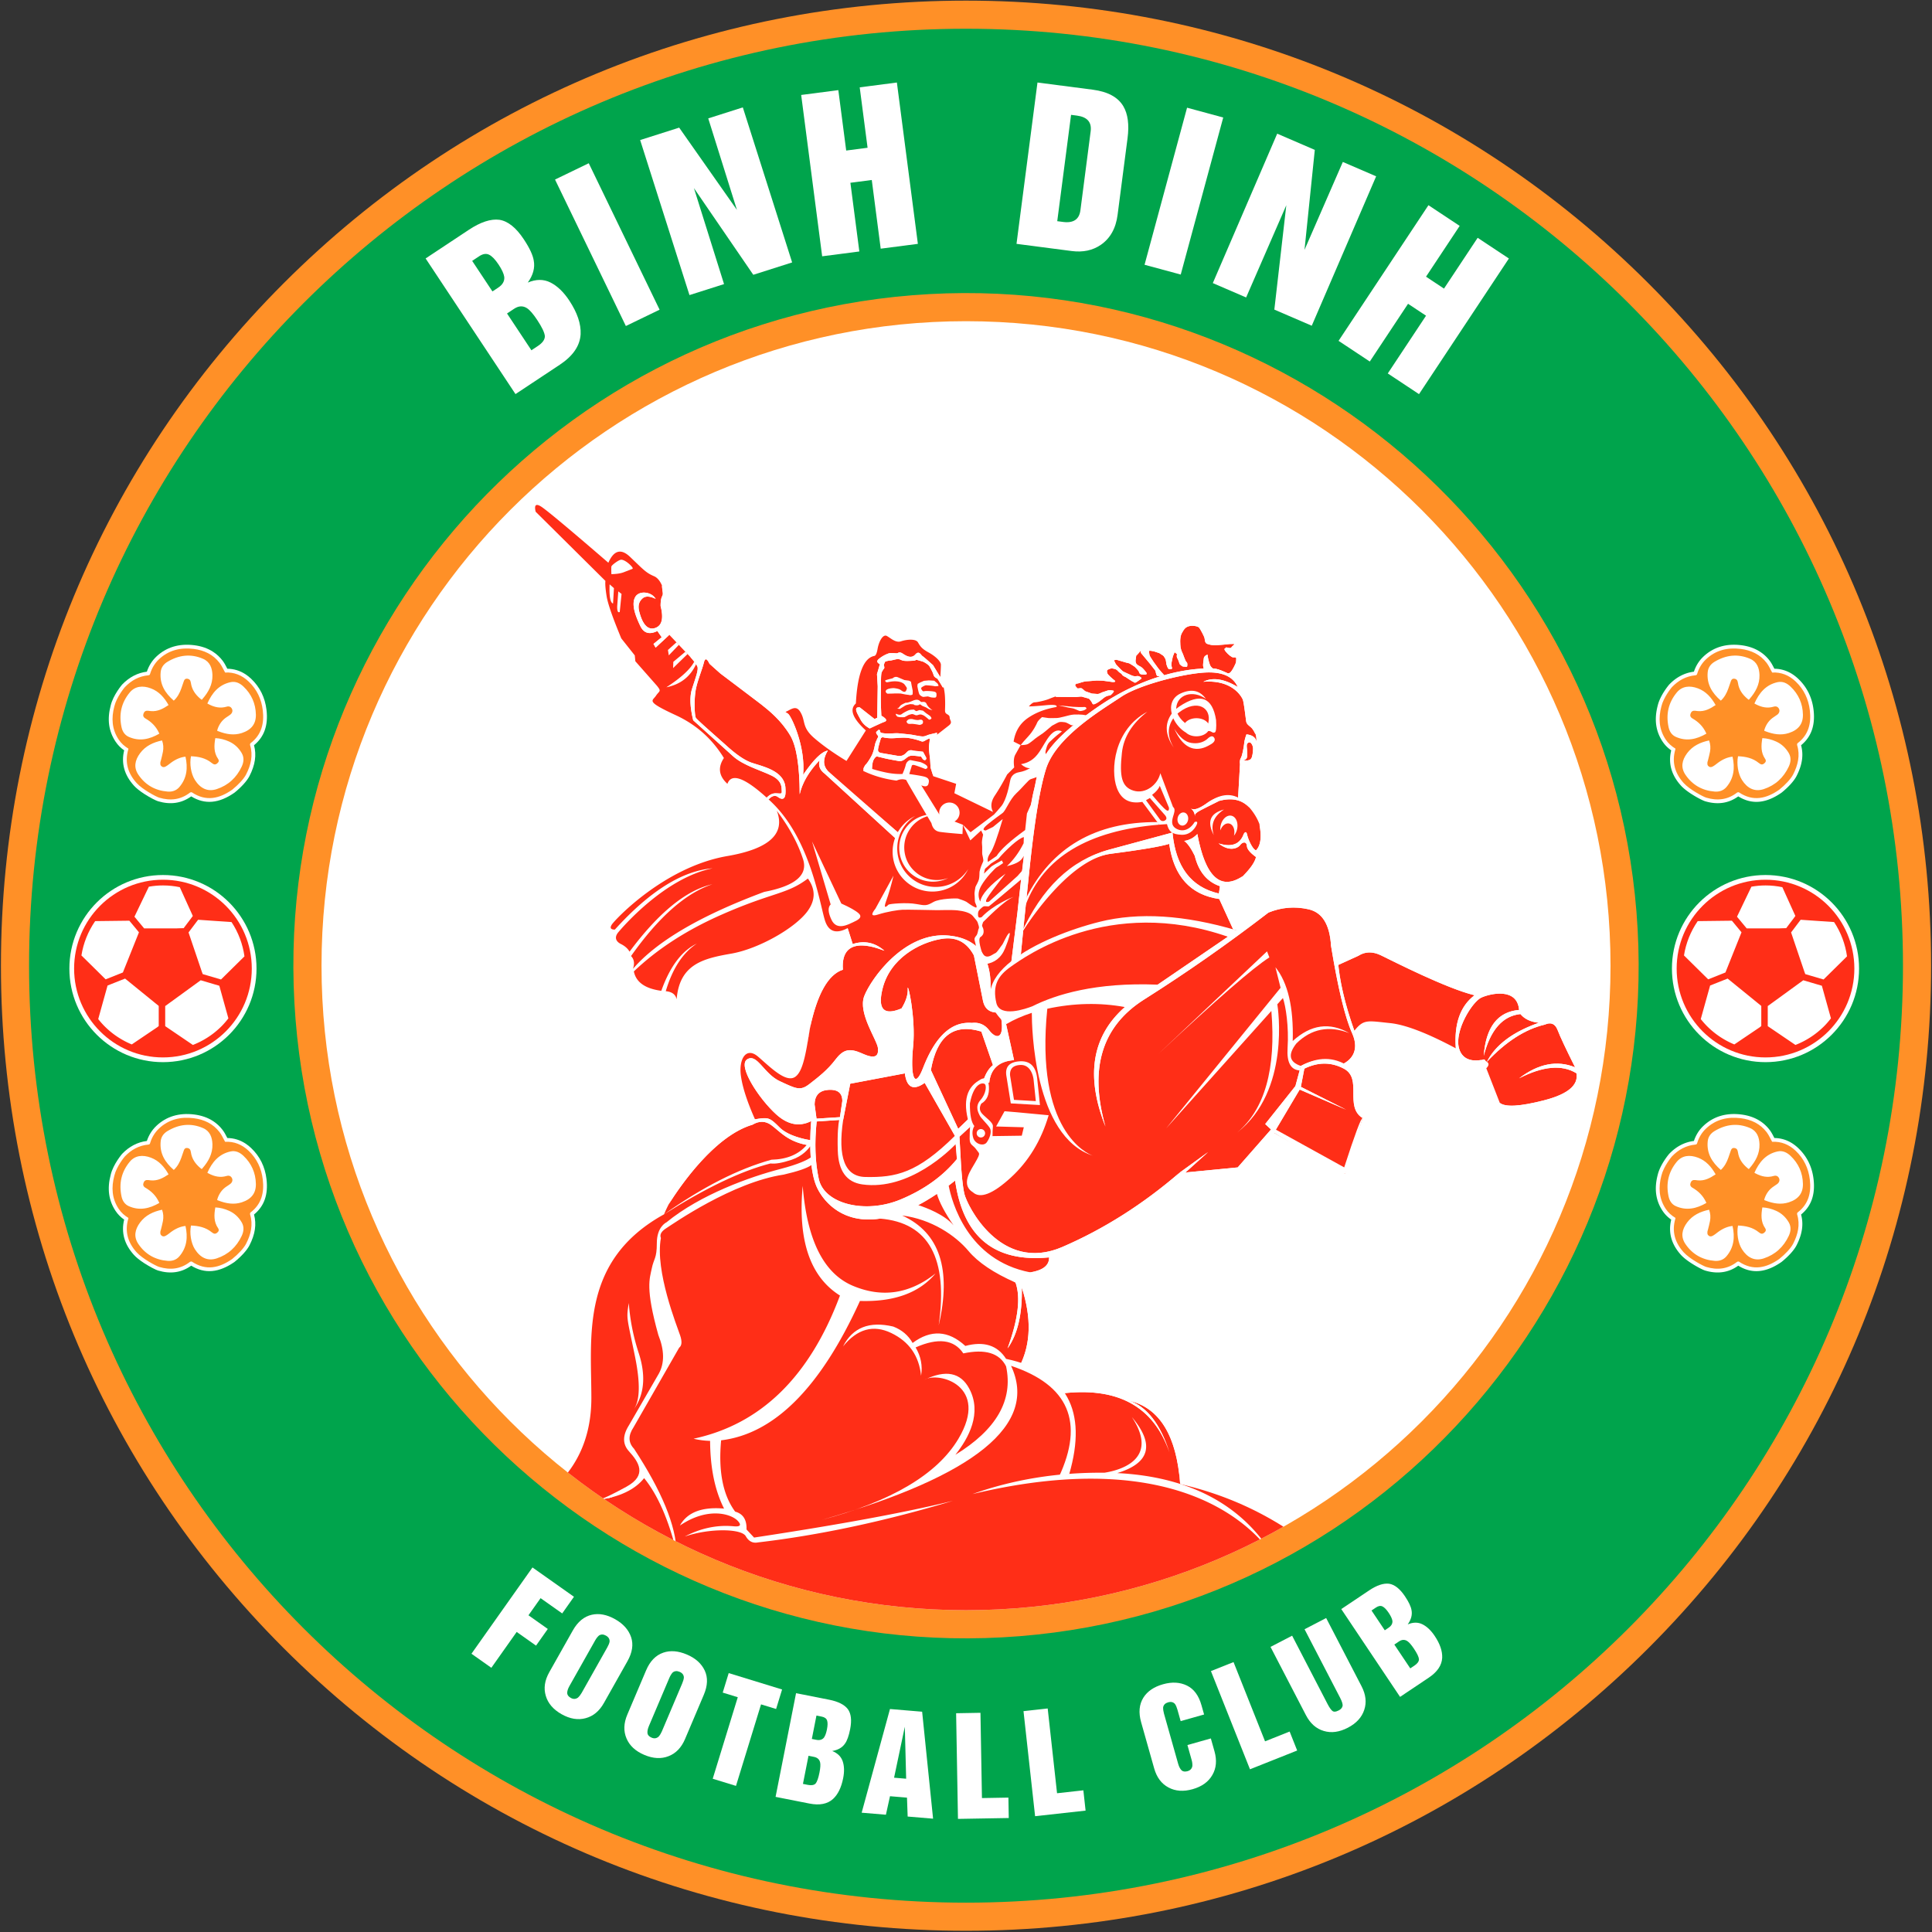 <svg xmlns="http://www.w3.org/2000/svg" xmlns:xlink="http://www.w3.org/1999/xlink" baseProfile="tiny-ps" viewBox="0 0 1169 1169" width="250" height="250" xmlns:v="https://vecta.io/nano"><rect x="0" y="0" width="1169" height="1169" fill="#333333" stroke="none"/><style><![CDATA[.F{fill-rule:evenodd}.G{fill:#fff}.H{fill:#ff9027}.I{opacity:.671}.J{fill:#ff2e17}]]></style><defs><clipPath id="A"><path d="M974.48 584.32c0-215.37-174.6-389.97-389.97-389.97-215.38 0-389.97 174.6-389.97 389.97 0 215.38 174.59 389.97 389.97 389.97 215.37 0 389.97-174.59 389.97-389.97z"/></clipPath><path id="B" d="M1117.58 578.66l-14.19 14-8.29-2.44-2.77-.81-.51-1.35-6.36-18.78-1.72-5.09 5.79-7.67.86.06 9.39.65 9.97.68c4.2 6.32 6.81 13.44 7.83 20.75z"/><path id="C" d="M1027.24 557.34l20.68-.25 5.82 7.02-9.73 24.31-2.51 1-7.93 3.15-6.52-6.44-8.12-8.01c1.17-7.45 4.03-14.57 8.31-20.78z"/><path id="D" d="M366.77 906.78c1.91-.47 3.42-.93 4.53-1.36l-4.53 1.36z"/></defs><path d="M584.51 1168.26c-155.98 0-302.62-60.74-412.91-171.03S.57 740.3.57 584.32c0-155.97 60.74-302.61 171.03-412.9C281.89 61.12 428.53.38 584.51.38c155.97 0 302.61 60.74 412.91 171.04 110.29 110.29 171.03 256.93 171.03 412.9 0 155.98-60.74 302.62-171.03 412.91-110.3 110.29-256.93 171.03-412.91 171.03z" class="H"/><path d="M1151.44 584.32c0-313.1-253.82-566.93-566.93-566.93S17.58 271.22 17.58 584.32c0 313.11 253.82 566.93 566.93 566.93s566.93-253.82 566.93-566.93z" fill="#00a44c"/><path d="M178.83 616.88C160.88 393.19 328.26 196.6 551.95 178.65s420.28 149.42 438.23 373.11C1008.14 775.45 840.76 972.04 617.07 990c-223.69 17.95-420.28-149.43-438.24-373.12z" class="H"/><g class="G"><path d="M974.48 584.32c0-215.37-174.6-389.97-389.97-389.97-215.38 0-389.97 174.6-389.97 389.97 0 215.38 174.59 389.97 389.97 389.97 215.37 0 389.97-174.59 389.97-389.97z"/><path d="M311.91 238.45l-54.38-82.07 26.17-17.34c7.12-4.71 13.29-6.73 18.5-6.05 5.16.82 10.07 4.75 14.74 11.8 3.5 5.28 5.51 9.58 6.02 12.89.82 4.36-.38 8.79-3.6 13.29 4.99-2.11 9.57-2.12 13.71-.04 4.15 2.09 7.94 5.72 11.37 10.9 4.87 7.35 7.17 14.15 6.88 20.4-.41 7.01-4.61 13.15-12.59 18.45l-26.82 17.77zm-26.21-80.6l12.26 18.49 3.51-2.32c2.67-1.77 3.89-3.93 3.65-6.46-.29-1.97-1.44-4.46-3.43-7.47-2.04-3.07-3.94-5.06-5.71-5.95s-3.8-.59-6.07.92l-4.21 2.79zm21.09 31.83l14.75 22.26 3.91-2.59c2.81-1.86 4.22-3.83 4.24-5.91-.17-2.15-1.73-5.44-4.68-9.89-2.37-3.58-4.41-5.93-6.12-7.06-2.45-1.59-5.05-1.48-7.79.33l-4.31 2.86z" class="F"/><path d="M378.69 197.26l-42.86-88.62 20.41-9.87 42.86 88.62-20.41 9.87zm38.49-18.71l-29.84-93.81 23.61-7.51 34.95 49.78-17.36-55.37 20.92-6.66 29.84 93.81-23.5 7.48-35.92-52.44 18.22 58.07-20.92 6.65zm80.29-23.47l-12.7-97.62 22.48-2.92 4.76 36.55 12.94-1.68-4.76-36.56 22.49-2.92 12.7 97.62-22.49 2.92-5.4-41.56-12.94 1.68 5.41 41.57-22.49 2.92z"/><path d="M615.06 147.55l12.69-97.62 33.45 4.34c9.07 1.18 15.22 4.51 18.48 9.98 2.78 4.69 3.64 11.15 2.57 19.38l-6.03 46.4c-1.05 8.15-4.45 14.19-10.18 18.14-4.92 3.36-10.76 4.6-17.52 3.73l-33.46-4.35zm33.01-78.06l-8.36 64.34 3.52.46c6.28.82 9.78-1.54 10.5-7.07l6.2-47.76c.72-5.53-2.06-8.7-8.34-9.52l-3.52-.45z" class="F"/><path d="M692.54 160.2l25.72-95.03 21.88 5.93-25.71 95.02-21.89-5.92zm41.3 11.09l38.96-90.41 22.75 9.81-6.23 60.5 23.19-53.2 20.16 8.69-38.96 90.41-22.64-9.76 7.24-63.15-24.31 55.8-20.16-8.69zm76.09 34.94l54.38-82.07 18.9 12.52-20.36 30.73 10.87 7.21 20.37-30.73 18.9 12.52-54.38 82.07-18.9-12.52 23.15-34.94-10.88-7.21-23.15 34.94-18.9-12.52zm-524.66 794.4l36.92-52.21 25.1 17.74-7.12 10.08-13.08-9.24-7.33 10.36 11.7 8.28-7.12 10.08-11.71-8.28-15.33 21.69-12.03-8.5z"/><path d="M332.35 1011.81l14.25-25.28c2.97-5.26 6.8-8.43 11.49-9.49 4.42-1 9.13-.1 14.12 2.71 4.92 2.78 8.15 6.4 9.66 10.87 1.48 4.42.74 9.27-2.22 14.53l-14.25 25.29c-2.77 4.92-6.46 7.98-11.06 9.19-4.62 1.25-9.46.45-14.52-2.4-5.03-2.84-8.23-6.53-9.57-11.09-1.4-4.58-.7-9.36 2.1-14.33zm27.72-19.17l-15.52 27.53c-.94 1.68-1.4 3.14-1.35 4.39.09 1.1.82 2.04 2.18 2.8 1.52.86 2.96.8 4.32-.17.86-.8 1.61-1.75 2.24-2.86l15.51-27.53c.76-1.34 1.22-2.48 1.39-3.43.14-1.57-.6-2.81-2.21-3.71-1.54-.87-2.96-.88-4.25-.02-.86.79-1.64 1.79-2.31 3zm19.52 44.78l11.34-26.72c2.36-5.56 5.81-9.13 10.36-10.71 4.28-1.49 9.06-1.12 14.33 1.12 5.2 2.2 8.81 5.45 10.81 9.72 1.97 4.23 1.78 9.12-.59 14.69l-11.33 26.71c-2.21 5.21-5.53 8.66-9.96 10.38-4.45 1.76-9.35 1.5-14.7-.77-5.32-2.26-8.91-5.57-10.76-9.95-1.89-4.4-1.73-9.22.5-14.47zm25.4-22.15l-12.35 29.09c-.75 1.77-1.03 3.28-.85 4.52.22 1.08 1.05 1.92 2.49 2.53 1.6.69 3.02.47 4.26-.65.77-.88 1.41-1.92 1.91-3.09l12.34-29.09c.6-1.42.93-2.6 1-3.56-.04-1.58-.91-2.72-2.61-3.45-1.63-.69-3.04-.54-4.22.46-.78.89-1.43 1.97-1.97 3.24z" class="F"/><path d="M437.3 1024.14l3.62-11.8 32.3 9.92-3.62 11.8-9.11-2.79-15.16 49.32-14.08-4.32 15.16-49.33-9.11-2.8z"/><path d="M469.28 1087.23l12.39-62.73 20.01 3.95c5.44 1.08 9.21 2.96 11.3 5.66 2.01 2.73 2.48 6.79 1.42 12.18-.8 4.04-1.84 6.94-3.11 8.71-1.62 2.38-4.19 3.88-7.74 4.48 3.27 1.31 5.39 3.39 6.35 6.25.97 2.86 1.06 6.27.27 10.23-1.11 5.62-3.16 9.81-6.14 12.56-3.39 3.05-8.14 3.97-14.24 2.76l-20.51-4.05zm19.92-24.85l-3.36 17.01 2.99.59c2.15.43 3.7.16 4.66-.79.9-1.07 1.69-3.3 2.36-6.7.54-2.73.67-4.75.4-6.05-.41-1.86-1.66-2.99-3.75-3.41l-3.3-.65zm4.81-24.33l-2.79 14.14 2.68.53c2.04.4 3.59-.04 4.64-1.32.76-1.04 1.37-2.71 1.83-5.01.46-2.35.49-4.14.08-5.36s-1.49-2.01-3.22-2.35l-3.22-.63zm27.36 58.76l17.13-62.73 19.46 1.63 6.62 64.72-15.38-1.29-.41-11.44-10.28-.86-2.47 11.2-14.67-1.23zm19.61-21.17l7.31.61-.81-31.46-6.5 30.85z" class="F"/><path d="M579.64 1100.56l-1.12-63.93 14.73-.26.9 51.59 16.01-.28.21 12.35-30.73.53zm46.67-1.63l-7.02-63.56 14.64-1.62 5.66 51.29 15.92-1.76 1.35 12.27-30.55 3.38zm72.04-28.96l-7.89-27.93c-1.64-5.82-1.18-10.76 1.37-14.84 2.41-3.84 6.37-6.55 11.88-8.1 5.44-1.54 10.28-1.27 14.52.81 4.18 2.06 7.09 6 8.73 11.82l1.61 5.67-14.18 4.01-1.95-6.92c-.42-1.48-.9-2.61-1.45-3.41-1.02-1.2-2.41-1.55-4.19-1.04-1.71.48-2.71 1.48-3.01 3-.05 1.17.12 2.43.49 3.76l8.59 30.41c.53 1.85 1.25 3.2 2.16 4.05.85.71 2.03.85 3.53.43 1.68-.48 2.65-1.54 2.92-3.18.05-1.18-.1-2.38-.45-3.61l-2.55-9.02 14.17-4 2.2 7.78c1.54 5.44 1.11 10.21-1.27 14.32-2.37 4.16-6.35 7.03-11.94 8.61-5.56 1.57-10.43 1.23-14.62-1.03-4.23-2.24-7.12-6.1-8.67-11.59zm57.98.58l-23.63-59.42 13.68-5.45 19.07 47.95 14.88-5.92 4.56 11.48-28.56 11.36zm33.83-32.8l-21.41-41.26 13.08-6.78 21.47 41.4c1.04 1.99 1.97 3.34 2.81 4.05.84.77 2.16.68 3.96-.26 1.23-.63 1.98-1.49 2.27-2.58.23-1.03-.28-2.73-1.51-5.11l-21.48-41.4 13.07-6.79 21.41 41.27c2.6 5.01 3.15 9.77 1.64 14.28-1.48 4.55-4.79 8.17-9.95 10.84-5.13 2.66-9.97 3.31-14.52 1.95-4.6-1.34-8.21-4.54-10.84-9.61z"/><path d="M847.14 1026.74l-35.57-53.13 16.94-11.35c4.61-3.08 8.61-4.41 12-3.99 3.35.52 6.55 3.06 9.61 7.62 2.29 3.42 3.61 6.21 3.95 8.36.55 2.83-.22 5.71-2.3 8.64 3.24-1.39 6.21-1.41 8.91-.07s5.17 3.69 7.42 7.04c3.19 4.76 4.7 9.17 4.53 13.23-.24 4.55-2.95 8.56-8.12 12.02l-17.37 11.63zm-17.27-52.27l8.02 11.98 2.27-1.53c1.73-1.15 2.51-2.56 2.35-4.2-.2-1.28-.95-2.89-2.25-4.84-1.33-1.99-2.58-3.27-3.73-3.85s-2.47-.37-3.94.61l-2.72 1.83zm13.8 20.61l9.65 14.41 2.53-1.69c1.82-1.22 2.73-2.5 2.73-3.85-.12-1.4-1.14-3.53-3.07-6.41-1.55-2.32-2.88-3.84-3.99-4.57-1.6-1.03-3.29-.95-5.06.24l-2.79 1.87z" class="F"/><path d="M1011.64 586.06c0 31.27 25.35 56.62 56.62 56.62s56.61-25.35 56.61-56.62-25.34-56.61-56.61-56.61-56.62 25.34-56.62 56.61z"/></g><path d="M1014.5 586.06c0 29.69 24.07 53.76 53.76 53.76s53.76-24.07 53.76-53.76-24.07-53.76-53.76-53.76-53.76 24.07-53.76 53.76z" class="J"/><g class="G"><path d="M1033 621.03a51.05 51.05 0 0 1-3.91-4.42l2.63-9.47 2.51-8.99.51-1.83 2.37-.94 8.23-3.27 6.51 5.29 13.85 11.26v12.18l-.89.71-7.7 5.2-7.71 5.21c-6.11-2.52-11.71-6.25-16.4-10.93zm70.62 0a50.27 50.27 0 0 1-17.25 11.24l-16.75-11.37v-12.16l3.57-2.59 16.21-11.78 1.71-1.24 8.54 2.52 2.71.79.31 1.11 2.57 9.25 2.61 9.37c-1.29 1.69-2.69 3.32-4.23 4.86z"/><use xlink:href="#B"/><path d="M1068.31 535.75c3.42 0 6.82.37 10.14 1.06l7.88 17.41-.95 1.3-4.6 6.08c-1.83.01-4.21.15-4.55.15h-19.35l-2.99-3.6-2.88-3.48 3-6.25 5.72-11.91c2.82-.5 5.69-.76 8.58-.76z"/><use xlink:href="#C"/><path d="M1023.29 480.33c-2.75-1.79-4.84-3.48-6.24-5.03-5.78-6.41-7.74-13.57-5.84-21.29-2.14-1.49-3.85-3.22-5.21-5.26-4.21-6.33-5.17-13.51-2.94-21.92 1.53-6.35 6.87-12.56 6.92-12.62 4.29-4.47 9.32-7.09 14.96-7.79 1.18-3.56 3.1-6.62 5.72-9.1 6.03-5.72 13.73-8.05 22.88-6.92 4.38.54 8.24 1.88 11.47 3.99 2.19 1.42 4.13 3.23 5.76 5.36 1.02 1.34 1.78 2.81 2.52 4.23l.33.66c3.96.04 7.65 1.16 11 3.34a24.73 24.73 0 0 1 3.43 2.73c5.27 5 8.39 11.32 9.28 18.79 1.11 9.35-1.36 16.36-7.55 21.42 1.6 5.94.71 11.9-2.77 18.7-1.48 2.88-4.85 6.62-9.03 9.99-9.47 6.61-18.02 7.32-26.21 2.26-5.78 4.2-12.52 5.19-20.04 2.95-1.37-.41-4.99-2.25-8.44-4.49z"/></g><path d="M1018.74 473.78c-5.23-5.8-7.32-12.57-5.03-20.33.04-.15.04-.31.06-.48-2.38-1.43-4.37-3.2-5.88-5.47-4.16-6.26-4.5-13.04-2.63-20.09 1.36-5.65 6.2-11.46 6.36-11.62 3.91-4.09 8.59-6.67 14.28-7.19.83-.08.92-.59 1.09-1.14 1.03-3.27 2.74-6.14 5.23-8.5 5.94-5.63 13.15-7.28 21.05-6.31 6.28.78 11.77 3.33 15.7 8.48 1.32 1.73 2.19 3.8 3.31 5.8 5.4-.29 10.17 1.59 14.21 5.42 5 4.75 7.79 10.66 8.59 17.42.93 7.82-.7 14.84-7.41 19.92-.25.19-.37.82-.27 1.16 1.91 6.29.45 12.14-2.41 17.74-1.4 2.73-4.73 6.27-8.43 9.25-7.75 5.4-15.81 7.32-24.36 1.61-.26-.17-.91-.06-1.19.15-5.67 4.4-11.95 5.04-18.63 3.04-1.81-.54-10.13-4.95-13.64-8.86zm32.89-16.19c-.93 4.56-.01 10.55 2.36 14.31 3.28 5.19 7.76 7.36 13.19 5.58 7-2.3 12.03-6.96 15.14-13.6 1.25-2.67 1.61-5.49 0-8.23-1.82-3.1-4.32-5.47-7.62-6.96-2.65-1.2-5.4-1.93-8.35-2.07-.77 4.46-.99 8.68 1.68 12.56.73 1.06.44 1.98-.59 2.78-1.08.85-1.92.78-3.31-.35-3.66-2.97-7.96-3.84-12.5-4.02zm-19.15-13.67l-.28-.63c-1.76-3.75-4.54-6.52-8.12-8.56-1.28-.73-1.6-1.76-1.18-2.91.51-1.41 1.31-1.9 2.87-1.75.51.05 1.02.14 1.53.19 4.12.39 7.46-1.42 10.77-3.65-2.59-4.6-5.84-8.27-10.68-10.09-4.98-1.88-9.6-1.37-12.77 2.43-5.15 6.18-6.69 13.3-5 21.08.54 2.53 1.88 4.72 4.37 5.83 6.48 2.88 12.54 1.49 18.49-1.94zm8.75-19.97c2.24-2.08 3.57-4.61 4.54-7.36l1.59-4.59c.32-.85.9-1.45 1.93-1.35 1.02.11 1.79.54 2.07 1.6.08.33.18.66.23 1 .56 3.98 2.69 7.01 5.7 9.53.18.15.47.37.86.66l.5-.59c3.6-4.13 6.12-8.75 5.97-14.38-.12-4.23-1.5-8.03-5.67-9.84-7.47-3.24-14.74-2.31-21.61 1.85-2.21 1.34-3.75 3.37-4.04 6.07-.77 7.32 2.59 12.77 7.93 17.4zm20.31 1.72c.34.22.64.35.93.5 3.4 1.76 6.92 2.56 10.73 1.42 1.52-.45 2.61.09 3.23 1.31.58 1.16.2 2.57-1 3.5-.71.54-1.46 1.03-2.21 1.52-2.67 1.74-4.43 4.17-5.48 7.17-.1.28-.19.64-.28 1.08l.82.32c4.6 1.77 9.3 2.62 14.11 1.05 5.84-1.91 8.62-5.59 8.51-11.16-.13-6.66-2.66-12.38-7.5-16.95-2.15-2.05-4.75-3.36-7.91-2.65-7.08 1.58-11.13 6.55-13.95 12.89zm-13.22 32.18c-2.87.25-5.9 1.54-8.75 3.64-1.09.8-2.13 1.73-3.33 2.34-.61.31-1.42.55-2.23-.01-1.05-.74-.9-1.41-.91-2.21-.01-.56.21-1 .35-1.58.41-1.74.92-3.45 1.23-5.21.41-2.28.27-4.55-.55-6.8-5.32 1.12-9.99 3.3-13.26 7.67-3.28 4.39-3.97 8.76-1.08 13.05 4.21 6.24 10.21 9.63 17.7 10.22 2.74.22 5.26-.56 7.13-2.75 4.6-5.4 5.18-11.63 3.7-18.36z" class="F H"/><path d="M1023.29 764.28c-2.75-1.79-4.84-3.48-6.24-5.03-5.78-6.41-7.74-13.57-5.84-21.29-2.14-1.49-3.85-3.22-5.21-5.26-4.21-6.33-5.17-13.51-2.94-21.92 1.53-6.35 6.87-12.56 6.92-12.62 4.29-4.47 9.32-7.09 14.96-7.79 1.18-3.56 3.1-6.62 5.72-9.1 6.03-5.72 13.73-8.05 22.88-6.92 4.38.54 8.24 1.88 11.47 3.99 2.19 1.42 4.13 3.23 5.76 5.36 1.02 1.34 1.78 2.81 2.52 4.23l.33.66c3.96.04 7.65 1.16 11 3.34a24.73 24.73 0 0 1 3.43 2.73c5.27 5 8.39 11.32 9.28 18.79 1.11 9.35-1.36 16.36-7.55 21.42 1.6 5.93.71 11.9-2.77 18.7-1.48 2.88-4.85 6.62-9.03 9.98-9.47 6.62-18.02 7.33-26.21 2.27-5.78 4.2-12.52 5.19-20.04 2.95-1.37-.41-4.99-2.25-8.44-4.49z" class="G"/><path d="M1018.74 757.73c-5.23-5.8-7.32-12.57-5.03-20.33.04-.15.04-.31.06-.48-2.38-1.43-4.37-3.2-5.88-5.47-4.16-6.26-4.5-13.04-2.63-20.09 1.36-5.65 6.2-11.46 6.36-11.62 3.91-4.09 8.59-6.67 14.28-7.19.83-.08.92-.59 1.09-1.14 1.03-3.27 2.74-6.14 5.23-8.5 5.94-5.63 13.15-7.28 21.05-6.31 6.28.78 11.77 3.33 15.7 8.48 1.32 1.72 2.19 3.8 3.31 5.8 5.4-.29 10.17 1.59 14.21 5.42 5 4.75 7.79 10.66 8.59 17.42.93 7.82-.7 14.84-7.41 19.92-.25.19-.37.82-.27 1.16 1.91 6.29.45 12.14-2.41 17.74-1.4 2.73-4.73 6.27-8.43 9.25-7.75 5.4-15.81 7.32-24.36 1.61-.26-.17-.91-.06-1.19.15-5.67 4.4-11.95 5.04-18.63 3.04-1.81-.54-10.13-4.95-13.64-8.86zm32.89-16.19c-.93 4.56-.01 10.55 2.36 14.31 3.28 5.19 7.76 7.36 13.19 5.58 7-2.3 12.03-6.96 15.14-13.6 1.25-2.67 1.61-5.49 0-8.23-1.82-3.1-4.32-5.47-7.62-6.96-2.65-1.2-5.4-1.93-8.35-2.07-.77 4.46-.99 8.68 1.68 12.56.73 1.06.44 1.98-.59 2.78-1.08.85-1.92.78-3.31-.35-3.66-2.97-7.96-3.84-12.5-4.02zm-19.15-13.67l-.28-.63c-1.76-3.75-4.54-6.52-8.12-8.56-1.28-.73-1.6-1.76-1.18-2.91.51-1.41 1.31-1.9 2.87-1.75.51.05 1.02.14 1.53.19 4.12.39 7.46-1.42 10.77-3.65-2.59-4.6-5.84-8.27-10.68-10.09-4.98-1.88-9.6-1.37-12.77 2.43-5.15 6.18-6.69 13.3-5 21.08.54 2.52 1.88 4.72 4.37 5.83 6.48 2.88 12.54 1.49 18.49-1.94zm8.75-19.97c2.24-2.08 3.57-4.61 4.54-7.36l1.59-4.59c.32-.85.9-1.45 1.93-1.35 1.02.11 1.79.54 2.07 1.6.08.33.18.66.23 1 .56 3.98 2.69 7.01 5.7 9.53.18.15.47.37.86.66l.5-.59c3.6-4.13 6.12-8.75 5.97-14.38-.12-4.23-1.5-8.03-5.67-9.84-7.47-3.24-14.74-2.32-21.61 1.85-2.21 1.34-3.75 3.36-4.04 6.07-.77 7.32 2.59 12.77 7.93 17.4zm20.31 1.72c.34.22.64.35.93.5 3.4 1.76 6.92 2.56 10.73 1.42 1.52-.45 2.61.09 3.23 1.31.58 1.16.2 2.57-1 3.5-.71.54-1.46 1.03-2.21 1.52-2.67 1.74-4.43 4.17-5.48 7.17-.1.28-.19.64-.28 1.08l.82.32c4.6 1.77 9.3 2.62 14.11 1.05 5.84-1.91 8.62-5.59 8.51-11.16-.13-6.66-2.66-12.38-7.5-16.95-2.15-2.05-4.75-3.36-7.91-2.65-7.08 1.58-11.13 6.55-13.95 12.89zm-13.22 32.18c-2.87.25-5.9 1.54-8.75 3.64-1.09.8-2.13 1.73-3.33 2.34-.61.31-1.42.55-2.23-.01-1.05-.74-.9-1.41-.91-2.21-.01-.56.21-1 .35-1.58.41-1.74.92-3.45 1.23-5.21.41-2.28.27-4.55-.55-6.8-5.32 1.12-9.99 3.3-13.26 7.67-3.28 4.39-3.97 8.76-1.08 13.05 4.21 6.24 10.21 9.63 17.7 10.22 2.74.22 5.26-.56 7.13-2.75 4.6-5.4 5.18-11.63 3.7-18.36z" class="F H"/><path d="M41.98 586.06c0 31.27 25.35 56.62 56.62 56.62 31.26 0 56.61-25.35 56.61-56.62s-25.35-56.61-56.61-56.61c-31.27 0-56.62 25.34-56.62 56.61z" class="G"/><path d="M44.84 586.06c0 29.69 24.07 53.76 53.76 53.76s53.75-24.07 53.75-53.76-24.06-53.76-53.75-53.76-53.76 24.07-53.76 53.76z" class="J"/><g class="G"><path d="M63.34 621.03c-1.4-1.4-2.7-2.88-3.91-4.42l2.63-9.47 2.51-8.99.51-1.83 2.37-.94 8.23-3.27 6.5 5.29 13.86 11.26v12.18l-.89.71-7.7 5.2-7.71 5.21c-6.11-2.52-11.72-6.25-16.4-10.93zm70.62 0a50.27 50.27 0 0 1-17.25 11.24L99.96 620.9v-12.16l3.57-2.59 16.21-11.78 1.71-1.24 8.54 2.52 2.71.79.31 1.11 2.57 9.25 2.61 9.37c-1.29 1.69-2.69 3.32-4.23 4.86z"/><use xlink:href="#B" x="-969.66"/><path d="M98.65 535.75c3.42 0 6.82.37 10.13 1.06l7.89 17.41c-.43.56-.88 1.2-.96 1.3l-4.59 6.08c-1.83.01-4.22.15-4.56.15H87.22l-2.99-3.6-2.88-3.48 3-6.25 5.72-11.91c2.82-.5 5.69-.76 8.58-.76z"/><use xlink:href="#C" x="-969.66"/><path d="M87.21 480.33c-2.74-1.79-4.84-3.48-6.23-5.03-5.78-6.41-7.75-13.57-5.85-21.29-2.14-1.49-3.85-3.22-5.2-5.26-4.21-6.33-5.17-13.51-2.94-21.92 1.53-6.35 6.86-12.56 6.91-12.62 4.3-4.47 9.33-7.09 14.96-7.79 1.19-3.56 3.11-6.62 5.72-9.1 6.03-5.72 13.73-8.05 22.89-6.92 4.38.54 8.23 1.88 11.46 3.99 2.2 1.42 4.13 3.23 5.76 5.36 1.03 1.34 1.79 2.81 2.52 4.23l.34.66c3.95.04 7.64 1.16 10.99 3.34 1.19.78 2.34 1.69 3.43 2.73 5.27 5 8.4 11.32 9.28 18.79 1.11 9.35-1.36 16.36-7.55 21.42 1.6 5.94.71 11.9-2.77 18.7-1.47 2.88-4.85 6.62-9.02 9.99-9.48 6.61-18.03 7.32-26.22 2.26-5.78 4.2-12.51 5.19-20.04 2.95-1.37-.41-4.99-2.25-8.44-4.49z"/></g><path d="M82.66 473.78c-5.23-5.8-7.32-12.57-5.03-20.33.05-.15.04-.31.06-.48-2.38-1.43-4.37-3.2-5.87-5.47-4.16-6.26-4.51-13.04-2.64-20.09 1.36-5.65 6.2-11.46 6.36-11.62 3.91-4.09 8.59-6.67 14.28-7.19.83-.08.92-.59 1.09-1.14 1.03-3.27 2.75-6.14 5.23-8.5 5.94-5.63 13.16-7.28 21.05-6.31 6.29.78 11.77 3.33 15.7 8.48 1.32 1.73 2.19 3.8 3.32 5.8 5.4-.29 10.16 1.59 14.2 5.42 5.01 4.75 7.79 10.66 8.59 17.42.93 7.82-.7 14.84-7.4 19.92-.25.19-.38.82-.28 1.16 1.91 6.29.46 12.14-2.41 17.74-1.39 2.73-4.73 6.27-8.42 9.25-7.75 5.4-15.82 7.32-24.36 1.61-.26-.17-.92-.06-1.2.15-5.66 4.4-11.94 5.04-18.63 3.04-1.81-.54-10.12-4.95-13.64-8.86zm32.9-16.19c-.94 4.56-.02 10.55 2.35 14.31 3.29 5.19 7.76 7.36 13.19 5.58 7-2.3 12.03-6.96 15.14-13.6 1.25-2.67 1.61-5.49 0-8.23-1.82-3.1-4.32-5.47-7.61-6.96-2.65-1.2-5.41-1.93-8.35-2.07-.78 4.46-1 8.68 1.67 12.56.73 1.06.44 1.98-.59 2.78-1.08.85-1.92.78-3.31-.35-3.66-2.97-7.96-3.84-12.49-4.02zM96.4 443.92c-.14-.32-.2-.47-.28-.63-1.75-3.75-4.54-6.52-8.12-8.56-1.27-.73-1.59-1.76-1.18-2.91.51-1.41 1.31-1.9 2.88-1.75.51.05 1.01.14 1.52.19 4.13.39 7.47-1.42 10.77-3.65-2.59-4.6-5.84-8.27-10.68-10.09-4.98-1.88-9.6-1.37-12.77 2.43-5.15 6.18-6.68 13.3-5 21.08.54 2.53 1.89 4.72 4.38 5.83 6.48 2.88 12.53 1.49 18.48-1.94zm8.75-19.97c2.25-2.08 3.57-4.61 4.55-7.36l1.58-4.59c.32-.85.91-1.45 1.93-1.35 1.02.11 1.79.54 2.07 1.6.08.33.19.66.23 1 .56 3.98 2.7 7.01 5.7 9.53.19.15.47.37.87.66l.5-.59c3.59-4.13 6.11-8.75 5.96-14.38-.12-4.23-1.49-8.03-5.67-9.84-7.47-3.24-14.74-2.31-21.61 1.85-2.21 1.34-3.75 3.37-4.03 6.07-.77 7.32 2.58 12.77 7.92 17.4zm20.31 1.72c.35.22.64.35.93.5 3.41 1.76 6.92 2.56 10.74 1.42 1.51-.45 2.61.09 3.22 1.31.59 1.16.21 2.57-1 3.5-.7.54-1.46 1.03-2.21 1.52-2.67 1.74-4.43 4.17-5.47 7.17-.1.28-.2.64-.28 1.08l.81.32c4.6 1.77 9.3 2.62 14.11 1.05 5.84-1.91 8.63-5.59 8.52-11.16-.14-6.66-2.67-12.38-7.5-16.95-2.16-2.05-4.75-3.36-7.91-2.65-7.08 1.58-11.14 6.55-13.96 12.89zm-13.22 32.18c-2.86.25-5.9 1.54-8.75 3.64-1.09.8-2.13 1.73-3.32 2.34-.61.31-1.43.55-2.23-.01-1.05-.74-.91-1.41-.92-2.21-.01-.56.22-1 .36-1.58.41-1.74.91-3.45 1.22-5.21.41-2.28.27-4.55-.54-6.8-5.32 1.12-10 3.3-13.26 7.67-3.28 4.39-3.97 8.76-1.08 13.05 4.2 6.24 10.2 9.63 17.7 10.22 2.73.22 5.26-.56 7.12-2.75 4.61-5.4 5.18-11.63 3.7-18.36z" class="F H"/><path d="M87.21 764.28c-2.74-1.79-4.84-3.48-6.23-5.03-5.78-6.41-7.75-13.57-5.85-21.29-2.14-1.49-3.85-3.22-5.2-5.26-4.21-6.33-5.17-13.51-2.94-21.92 1.53-6.35 6.86-12.56 6.91-12.62 4.3-4.47 9.33-7.09 14.96-7.79 1.19-3.56 3.11-6.62 5.72-9.1 6.03-5.72 13.73-8.05 22.89-6.92 4.38.54 8.23 1.88 11.46 3.99 2.2 1.42 4.13 3.23 5.76 5.36 1.03 1.34 1.79 2.81 2.52 4.23l.34.66c3.95.04 7.64 1.16 10.99 3.34 1.19.78 2.34 1.69 3.43 2.73 5.27 5 8.4 11.32 9.28 18.79 1.11 9.35-1.36 16.36-7.55 21.42 1.6 5.93.71 11.9-2.77 18.7-1.47 2.88-4.85 6.62-9.02 9.98-9.48 6.62-18.03 7.33-26.22 2.27-5.78 4.2-12.51 5.19-20.04 2.95-1.37-.41-4.99-2.25-8.44-4.49z" class="G"/><path d="M82.66 757.73c-5.23-5.8-7.32-12.57-5.03-20.33.05-.15.04-.31.06-.48-2.38-1.43-4.37-3.2-5.87-5.47-4.16-6.26-4.51-13.04-2.64-20.09 1.36-5.65 6.2-11.46 6.36-11.62 3.91-4.09 8.59-6.67 14.28-7.19.83-.08.92-.59 1.09-1.14 1.03-3.27 2.75-6.14 5.23-8.5 5.94-5.63 13.16-7.28 21.05-6.31 6.29.78 11.77 3.33 15.7 8.48 1.32 1.72 2.19 3.8 3.32 5.8 5.4-.29 10.16 1.59 14.2 5.42 5.01 4.75 7.79 10.66 8.59 17.42.93 7.82-.7 14.84-7.4 19.92-.25.19-.38.82-.28 1.16 1.91 6.29.46 12.14-2.41 17.74-1.39 2.73-4.73 6.27-8.42 9.25-7.75 5.4-15.82 7.32-24.36 1.61-.26-.17-.92-.06-1.2.15-5.66 4.4-11.94 5.04-18.63 3.04-1.81-.54-10.12-4.95-13.64-8.86zm32.9-16.19c-.94 4.56-.02 10.55 2.35 14.31 3.29 5.19 7.76 7.36 13.19 5.58 7-2.3 12.03-6.96 15.14-13.6 1.25-2.67 1.61-5.49 0-8.23-1.82-3.1-4.32-5.47-7.61-6.96-2.65-1.2-5.41-1.93-8.35-2.07-.78 4.46-1 8.68 1.67 12.56.73 1.06.44 1.98-.59 2.78-1.08.85-1.92.78-3.31-.35-3.66-2.97-7.96-3.84-12.49-4.02zM96.4 727.87c-.14-.32-.2-.48-.28-.63-1.75-3.75-4.54-6.52-8.12-8.56-1.27-.73-1.59-1.76-1.18-2.91.51-1.41 1.31-1.9 2.88-1.75.51.05 1.01.14 1.52.19 4.13.39 7.47-1.42 10.77-3.65-2.59-4.6-5.84-8.27-10.68-10.09-4.98-1.88-9.6-1.37-12.77 2.43-5.15 6.18-6.68 13.3-5 21.08.54 2.52 1.89 4.72 4.38 5.83 6.48 2.88 12.53 1.49 18.48-1.94zm8.75-19.97c2.25-2.08 3.57-4.61 4.55-7.36l1.58-4.59c.32-.85.91-1.45 1.93-1.35 1.02.11 1.79.54 2.07 1.6.08.33.19.66.23 1 .56 3.98 2.7 7.01 5.7 9.53.19.15.47.37.87.66l.5-.59c3.59-4.13 6.11-8.75 5.96-14.38-.12-4.23-1.49-8.03-5.67-9.84-7.47-3.24-14.74-2.32-21.61 1.85-2.21 1.34-3.75 3.36-4.03 6.07-.77 7.32 2.58 12.77 7.92 17.4zm20.31 1.72c.35.22.64.35.93.5 3.41 1.76 6.92 2.56 10.74 1.42 1.51-.45 2.61.09 3.22 1.31.59 1.16.21 2.57-1 3.5-.7.54-1.46 1.03-2.21 1.52-2.67 1.74-4.43 4.17-5.47 7.17-.1.28-.2.64-.28 1.08l.81.32c4.6 1.77 9.3 2.62 14.11 1.05 5.84-1.91 8.63-5.59 8.52-11.16-.14-6.66-2.67-12.38-7.5-16.95-2.16-2.05-4.75-3.36-7.91-2.65-7.08 1.58-11.14 6.55-13.96 12.89zm-13.22 32.18c-2.86.25-5.9 1.54-8.75 3.64-1.09.8-2.13 1.73-3.32 2.34-.61.31-1.43.55-2.23-.01-1.05-.74-.91-1.41-.92-2.21-.01-.56.22-1 .36-1.58.41-1.74.91-3.45 1.22-5.21.41-2.28.27-4.55-.54-6.8-5.32 1.12-10 3.3-13.26 7.67-3.28 4.39-3.97 8.76-1.08 13.05 4.2 6.24 10.2 9.63 17.7 10.22 2.73.22 5.26-.56 7.12-2.75 4.61-5.4 5.18-11.63 3.7-18.36z" class="F H"/><g clip-path="url(#A)"><g class="J"><path d="M714.09 897.97c-2.15-29.28-12.41-46.08-30.77-50.42 10.68 3.67 18.78 14.1 24.28 31.29-9.68-28.2-31.79-40.05-66.33-35.55l-4.76-4 .82-.09c-3.74-5.54-9.15-9.48-16.21-11.85l-4.12-.81c6.77-13.36 7.19-29.18 1.27-47.46.34 16.08-2.54 28.34-8.63 36.8 6.43-17.59 8.04-30.88 4.82-39.85-5.25-3.04-3.13-4.99 6.35-5.83 9.47-.85 14.12-3.98 13.96-9.39-33 3.21-51.95-12.27-56.86-46.45-52.79 41.62-76.65 18.02-83.25 4.82-3.43-6.85-4.32-17.59-4.39-26.35l-2.13-.06c-11.63-2.19-16.14-8.08-21.42-11.97-3.52-2.59-7.32-2.69-11.39-.28-22.87 6.73-43.56 36.79-50.69 48.13-1.27 2.5-2.21 4.53-2.82 6.09-50.74 28.03-44 73.8-44 111.06 0 24.84-9.23 44.36-27.68 58.56 15.14 6.31 29.56 4.18 36.63 2.42l4.53-1.36c-1.11.43-2.62.89-4.53 1.36-40.3 12.37-58.42 23.63-54.37 33.77 24.6-10.88 55.35-11.83 92.26-2.84-7.81 1.42-55.71-3.19-86.23 5.32-20.35 5.68-37.38 20.82-51.1 45.43l575.82 1.28c-33.59-49.21-76.61-79.8-129.06-91.77zm34.84-482.28c-2.57-5.8-8.23-8.74-16.97-8.83-13.11-.14-42.5 7.31-53.54 14.76-11.04 7.46-39.33 23.88-45.54 43.75s-9.66 57.96-11.59 76.31l-2.11 20.6c4.96-9.6 22.85-40.35 51.83-48.15l38.44-10.39c1.92 20.77 11.27 33.07 28.06 36.9l.67-4.42c-7.81-2.65-12.89-8.76-15.25-18.34-2.21-4.56-4.34-7.58-6.41-9.06 3.1-.44 5.75-1.84 7.96-4.19 4.86 26.07 14.07 34.54 27.62 25.41 4.6-4.63 7.22-8.46 7.87-11.48-3.56-2.59-5.39-4.8-5.5-6.63-.16-2.75-2.42-2.75-4.04-.65-1.62 2.11-6.63 4.21-13.1-.97 7.87 2.48 12.94.6 15.2-5.66.97-1.62 1.67-1.45 2.1.49.65 2.91 3.24 8.73 5.34 9.38 2.8-2.81 3.5-7.98 2.1-15.53l.19.25c-1.55-4.49-4.15-8.18-6.51-10.87l.03.12c-4.43-4.65-10.45-5.95-18.06-3.91L726 490.5c-2.38 1.28-2.95 2.21-3.04 2.75.03.17.07.34.08.52-.09-.12-.12-.29-.08-.52-.28-1.69-1.06-3.02-2.34-4.02 1.69 1.13 4.71.18 9.08-2.85 9.11-6.71 16.41-4.92 19.43-3.65l1.16-20.32c-.21-1.62-.03-2.89.53-3.81.85-1.37 1.8-6.65 2.01-8.87.14-1.48.6-3.27 1.37-5.38 3.45.35 5.46 1.76 6.02 4.22a1.64 1.64 0 0 0 .03.11 34.65 34.65 0 0 0-.54-4.52l-.15-.04c-.83-1.84-1.7-3.18-2.62-4-1.38-1.25-2.62-1.94-2.9-3.59-.28-1.66-1.38-11.59-2.07-13.25s-6.21-12.14-23.87-10.76c5.61-2.86 12.55-1.8 20.83 3.17zm-327.87 18.67c.58.88 6.5 6.26 17.76 16.15 6.36 5.87 11.69 9.54 16 11.01 6.46 2.2 19.52 4.69 20.4 14.82.59 6.76-1.07 8.61-4.99 5.58-1.66-.78-3.37-.19-5.14 1.76l-.81-.71c.91.83 1.85 1.7 2.83 2.66 23.07 22.35 28.75 60.32 31.94 70.97 2.13 7.1 6.74 8.75 13.84 4.97l3.06 9.66c7.03-2.3 13.42-.96 19.17 4.02-.77 0-26.84-12.27-25.11 11.5-8.94 2.92-15.59 14.78-19.97 35.59l-1.88 11.15v.03c-1.65 8.98-3.54 15.89-7.21 18.18-5.68 3.55-15.26-6.39-22.35-12.42-7.1-6.03-11.71 1.42-10.29 11.71.94 6.86 3.78 15.61 8.51 26.26 8.16-1.33 8.79-1.17 14.9 4.94 5.33 5.33 15.93 7.28 18.56 7.69.05-4.44.24-8.29.57-11.56-7.13 3.63-14.2 2.27-21.21-4.07-10.51-9.51-23.53-29.54-17.52-33.29 6.01-3.76 10.01 8.76 19.77 13.26 9.77 4.51 12.27 6.01 17.78 1.76 5.5-4.26 11.01-8.52 15.77-14.77 4.75-6.26 8.51-7.26 16.27-3.76 7.76 3.51 10.01 1.75 9.51-3.25-.5-5.01-12.27-21.28-8.26-31.54 4-10.26 24.28-39.3 51.31-36.55 18.03 1.84 26.37 13.6 25.03 35.3l4.26 11.26c-4.84 0-7.76-2.34-8.76-7.01l-5.51-27.53c-4.34-8.18-10.93-11.52-19.77-10.01-13.27 2.25-31.04 11.76-35.55 30.28-3 12.35.84 16.27 11.52 11.77 2.67-4.34 3.92-8.26 3.75-11.77-.25-5.25 5.01 17.02 3.26 34.8-1.76 17.77.75 26.53 6 13.01 5.26-13.51 14.02-28.53 29.54-27.28 4.34-.5 7.84 1 10.51 4.5 4.01 5.26 9.27 5.76 7.26-7.25l2.96 3.54 4.8 21.74c-9.18.66-14.18 5.25-15.02 13.76l-3.5-1.5c1.33-4.17 3.25-7.26 5.76-9.26l-7.01-20.28c-16.69-5.17-26.87 2.59-30.54 23.28l16.52 35.55 6.76-6.51.41 5.34-6.42 5.92.68 11.88c.51 10.49 1.27 18.02 2.28 22.59 1.53 6.85 21.83 48.47 59.4 32.23 25.04-10.83 48.66-25.8 70.85-44.92l17.22-12.44-13.69 12.34 31.63-3.07 20.16-22.96-3.52-3.28 18.28-22.97 3.29-12.19c11.26-6.14 21.21-3.35 25.79-1.37 2.87-1.44 10.53-6.55 5.22-18.46-4.3-9.65-8.55-27.28-12.76-52.9-.75-12.81-5.27-20.16-13.56-22.04-8.29-1.89-16.39-1.23-24.3 1.98-24.5 18.84-49.55 36.36-75.18 52.56-25.62 16.2-33.44 41.83-23.45 76.87-12.14-30.58-8.22-54.67 11.75-72.27l67.89-46.35-2.38-.7-8.39-18.33c-17.39-2.51-27.48-13.63-30.28-33.37-5.15 1.62-16.86 3.61-35.13 5.97-23.81 3.07-47.44 37.5-53.22 46.47l-1.41 14.39-5.8 4.83 3.73-30.08c4.32-40.02 7.63-64.63 9.93-73.83 3.45-13.8 1.11-24.42 37.95-50.09 13.81-9.62 27.02-15.46 38.34-18.95l-1.59-.31c-.37-.08-.75-1.12-1.12-3.12l-3.22-4.12-5.56-6.67c-.05-.3-.1-.7-.17-1.21-.42.5-1.81 2.14-2.71 3.05l-.35 2.5c-.11.78.11 1.78.56 2.33.44.56 1.66 1.23 2.33 1.56.67.34 1.45 1 2.56 2.34 1.11 1.33 1.22 1.44 1.22 2s-.89.56-2.78.44c-1.89-.11-1.67-1.55-2.11-2.11-.45-.55-1.67-2-2.34-2.56-.66-.55-1.89-1.22-2.78-1.78-.89-.55-2-.55-2.56-.78-.55-.22-4.67-1.33-5.23-1.55-.37-.15-1.03-.08-2 .22.67 1.26 1.04 2 1.11 2.22.12.34 3.56 3.9 4.34 4.45.78.56 3.01 1.45 5.23 2.45 2.23 1 3.12.22 4.12.45 1 .22 1.78.89 1.89 1.22s-1.22 1.11-2.78 2.22c-1.56 1.12-1.67.12-2.23 0-.55-.11-2-1.11-3.78-2.33s0 0-1.78-1-.78-1.12-2.11-1.89c-1.34-.78-1.78-1.78-2.67-2.23-.89-.44-2.01-.55-2.45-.67-.45-.11-1.67.34-2.56.78-.89.45-.44 1.67-.22 2.34s2.89 3.11 4.23 4.12c1.33 1-.56 1.11-1.34 1-.78-.12-4.67-.67-5.67-.78s-3.12-.11-3.79-.11c-.66 0-3.33.33-5.89.44-2.26.1-4.7 1.24-6.38 1.58-1.2.7-.25 1.67.72 2.64.24.33 1.54-.21 2.32.01s1.89 1.67 2.56 1.89a254.17 254.17 0 0 1 3.78 1.33l3.12.23c1.56.11 2.33-.78 3.56-1.12 1.22-.33 3-1.11 3.67-1.11s1.56 0 2.56.22c1 .23-.23 1.45-1.12 2.34-.88.89-1.44.45-2.78 1-1.33.56-2 1.23-3.11 2.12s-2.23 1.78-3.9 2.55c-1.66.78-1.66-.33-2-.89-.33-.55-1.22-1.78-1.55-2.11-.34-.33-3.9-1.11-4.34-1.33-.3-.15-1.52-.08-3.68.22l-12.12-.11c-.04-.09-.09-.18-.15-.29-1.01.37-2.27.76-3.85 1.44-2.49 1.06-7.45 2.13-8.87 2.13-.95 0-2.13.83-3.55 2.48 1.89 0 5.32-.23 10.29-.71 4.97-.47 7.1-.12 6.39 1.07-6.86 1.18-12.66 3.43-17.39 6.74s-7.57 8.04-8.52 14.19l4.26 2.13-3.19 5.68c-.95 1.66-1.19 4.26-.71 7.81l-4.26 4.26c-2.6 4.96-5.09 9.22-7.45 12.77-2.37 3.55-2.72 6.86-1.07 9.94l-23.42-11.36 1.07-5.68-13.84-4.61-1.66-5.37c0-.31-.23-4.72-.31-5.18-.07-.46-.54-4.41-.61-5.64-.08-1.24 0-2.32.31-4.72.2-1.6.07-2.19-.39-1.78-.62.21-1.39.6-2.32 1.16-.93.57-1.7.7-2.32.39-2.22-.83-4.54-1.44-6.96-1.86-3.63-.61-6.11-.15-9.82 0-2.47.11-4.69-.1-6.65-.61l-.92.54c-1.09 3.5-1.68 5.82-1.78 6.95-.1 1.14.54 1.83 1.93 2.09l9.43 1.62c3.02.55 4.33-.3 6.03-2.08 1.14-1.19 2.25-1.47 3.33-.85l6.49.54 1.55 3.17c.1.15 0 .82-.31 2.01l-1.16-.47-1.24-1.77c-.82-.16-2.32-.34-4.48-.55-3.25-.3-4.02 1.32-5.88 2.48-1.85 1.16-2.93.77-4.71.46s-5.49-1-6.73-1.31l-4.48-1.08c-.54-.16-1.16-.16-2.25 1.62-.72 1.19-1.1 3.12-1.15 5.8l-5.18 1.31.07-1.7c.57-1.24 1.08-2.06 1.55-2.47.69-.62 3.25-4.56 3.94-6.5.7-1.93.77-2.32 1.32-4.87.54-2.55 1.23-3.24 1.23-3.48 0-.15.26-.67.78-1.54l-.08-.7-1.01-1.39-.15-.93 1.55-1.39c.61.1.92.44.92 1.01 0 .85.85 1 3.25 1.23s5.72-.31 8.2-.07l7.19.77c1.62.23 3.16.62 5.87 1 2.71.39 3.25-.54 5.41-1.08l4.49-1.08-.14 1.19c.27-.19.49-.33.69-.42l6.38-4.97c2.84-2.13.71-3.19.71-4.96 0-1.78-1.77-1.78-2.48-2.84-.71-1.07 0-2.49-.36-9.58-.11-2.36-.47-4.47-.89-6.26a15.54 15.54 0 0 1-.33.62c-1.96-3.33-3.08-5.14-3.38-5.43-.44-.44-1.9-.74-2.34-2.35-.45-1.62-1.62-3.67-2.35-4.99-.49-.88-1.76-1.86-3.82-2.94-2.54-.78-3.96-1.17-4.26-1.17-.44 0 .15.44-2.49.58-2.64.15-4.7.15-5.73-.14-1.02-.3-1.76-.88-2.93-.88-1.18 0-3.82.88-4.7.88s-2.35.44-2.79.58c-.29.1-.64.84-1.03 2.21.39 1.07.44 1.76.15 2.05-.29.3-.73.98-1.32 2.06-.74 1.32-.44 7.34-.59 12.77-.1 3.62 0 8.22.3 13.8.58.19 1.27.63 2.05 1.32 1.17 1.02 1.32 1.91-.73 2.49-1.37.39-4.16 1.67-8.37 3.82-2.55-1.37-4.4-3.18-5.58-5.43-1.76-3.38-4.7-7.78-.44-7.34l8.95 7.04 1.62-.73.29-19.08-.44-7.34 1.76-6.02c-1.76-.88-2.05-1.86-.88-2.94 1.77-1.61 4.26-2.93 6.02-3.52s4.55 0 5.29-.15c.73-.14 1.32-1.17 3.52.3 2.2 1.46 5.14 3.08 7.49.44 2.34-2.64 3.37.44 4.4 1.02.68.4 2.79 2.21 6.31 5.44l3.38 5.57 1.03 1.65c.23-3.55.35-6.03.35-7.45 0-2.13-3.55-5.32-7.45-7.45-3.91-2.13-4.97-3.55-6.39-6.04-1.42-2.48-7.1-1.77-10.29-.71-3.19 1.07-6.03-1.77-8.52-3.19-2.48-1.42-4.96 3.55-5.67 7.81-.48 2.84-1.19 4.26-2.13 4.26-6.39 1.41-10.06 11-11 28.74-4.02 3.55-2.01 8.99 6.03 16.32l-11.71 18.45c-7.81-4.73-14.31-9.34-19.52-13.84-7.8-6.74-4.97-10.29-8.51-15.96-2.65-4.23-5.68-1.18-8.97.21.64.34 1.27.72 1.8 1.17 1.91 1.62 10.57 19.67 8.96 36.85 6.36-9.3 11.35-14.19 14.97-14.68-3.03 4.89-3.03 9 0 12.33s17.22 15.75 42.57 37.28l-1.61 3.53-42.87-39.2c-2.93-2.15-3.96-4.84-3.08-8.07-6.46 6.75-10.47 13.6-12.04 20.55-.09-17.42-2-29.26-5.72-35.52-5.58-9.4-13.07-15.27-17.32-18.65-4.26-3.37-24.22-18.35-24.81-18.79-.39-.29-2.64-2.3-6.75-6.01-1.57-3.33-2.69-3.58-3.38-.74-1.03 4.26-3.67 10.28-4.84 16-1.18 5.73-.88 16.15 0 17.47zm-54.73-82.87c-.23 1.66 0 4.74.71 9.23.71 4.5 3.67 13.01 8.88 25.55l8.16 10.29.35 3.55 13.13 14.9c2.84 3.55 1.42 2.84-.71 6.04-2.13 3.19-6.39 3.19 12.07 11.71 12.3 5.67 22 14.31 29.09 25.9-3.78 5.68-3.07 10.88 2.13 15.61 2.37-6.63 10.3-3.83 23.79 8.38.03-.04 2.21-2.64 5.27-2.64 3.09 0 3.97.74 3.82-1.32-.15-2.05.44-6.16-6.16-9.39-6.61-3.23-17.18-6.17-23.34-11.75l-24.08-21.72c-1.96-8.03-2.2-14.34-.73-18.94 2.2-6.9 4.11-11.74 3.23-13.65-.59-1.27-1.97-3.14-4.15-5.61l-12.78-13.49-8.3 7.71-1.3-2.22 4.96-4.05-2.61-3.78c-4.79 2.35-8.22 1.35-10.31-3-3.13-6.52-5.48-13.18-3.13-17.48 2.35-4.31 10.04-3.27 12.39 1.04-3.56-1.74-6.22-1.83-7.96-.26-2.61 2.35-2.74 5.22-1.82 8.48.91 3.26 3.39 11.48 9.52 9.39 4.09-1.39 5.18-5.82 3.26-13.3 0-2.79.31-4.74.92-5.88.87-1.62.19-2.18-.1-6.56-1.08-2.54-2.69-4.7-4.74-5.57-4.97-2.13-6.39-3.91-14.55-11.71-5.44-5.21-9.82-4.03-13.13 3.54-24.13-20.81-37.73-32.17-40.81-34.06-3.07-1.89-4.14-.83-3.19 3.19l42.22 41.87zm36.5 248.26c3.74.33 5.94 1.96 6.59 4.89 1.72-21.26 16.13-24.68 32.99-27.61 16.85-2.93 38.84-15.63 46.17-25.65 4.89-6.68 4.97-13.27.25-19.79-12.95 9.77-21.01 8.06-52.53 21.99-21.01 9.28-38.6 20.68-52.77 34.2 1.3 6.52 6.84 10.43 16.61 11.73 5.21-14.66 12.38-24.19 21.5-28.58-8.47 5.53-14.74 15.14-18.81 28.82zm59.61-60.1c18.73-3.58 26.55-10.18 23.46-19.79-3.1-9.61-8.39-19.38-15.89-29.31 5.38 13.93-4.58 23.07-29.9 27.42-37.97 6.53-67.78 38.27-69.86 41.38-1.38 2.08-.79 3.12 1.78 3.12 21.06-23.24 40.79-35.6 59.18-37.08-29.07 5.78-54.88 36.04-57.1 38.71-2.23 2.67-1.93 5.34 1.63 7.12 2.37 1.19 4.1 2.72 5.19 4.6 17.6-23.64 34.31-37.23 50.13-40.79-16.12 5.34-32.53 19.82-49.24 43.46 1.88 1.88 2.27 4.45 1.19 7.71 14.43-16.71 40.91-32.23 79.43-46.55zm47.22 126.56c0-4.86-2.77-7.11-8.32-6.76-5.55.34-8.37 3.29-8.45 8.84l1.17 8.58 14.17-.91 1.43-9.75zm35.25 59.57c14.22-5.92 25.56-14.04 34.02-24.37.07-.75-.32-5.47-1.15-14.15l-18.27-32.04c-6.85 4.84-10.85 2.92-12.02-5.75l-33.04 6.25-4.26 21.78-16.04 1.07c-1.35 13.03-.93 24.62 1.27 34.77 3.3 15.23 28.17 21.32 49.49 12.44zM892.22 602.2c-17.22-4.17-49.16-20.55-56.66-24.16-5-2.41-9.54-2.32-13.61.27l-12.16 5.53c1.22 11.78 4.45 25.05 9.69 39.83 5.68-7.1 7.81-6.04 21.65-4.62 9.22.95 22.47 6.04 39.74 15.26-1.08-14.88 2.7-25.58 11.35-32.11zm38.88 16.66c-5-.55-8.7-2.31-11.11-5.27-10.74 1.11-18.15 9.53-22.22 25.27 1.3-17.4 8.43-26.66 21.39-27.77-1.11-13.61-17.22-10-22.78-7.5-5.55 2.5-16.39 20-13.61 30.55 2.35 8.93 11.27 7.7 13.98 7.11.34-.12.61-.2.8-.2 1.77 0 0 0 2.13 1.42 5.16-10.18 15.63-18.05 31.42-23.61z"/><path d="M953.87 649.41c-8.7-5.36-20.27-4.35-34.71 3.06 11.66-8.89 22.96-11.11 33.88-6.67-5.55-11.11-9.07-18.6-10.55-22.49-1.49-3.89-4.08-5-7.78-3.34-11.85 2.78-23.53 10.28-35.03 22.5 1.42.95 1.3 2.25-.36 3.91l8.17 20.93c3.33 2.7 12.22 2.19 26.66-1.51 14.45-3.7 21.02-9.16 19.72-16.39zM751.98 459.87c1.48.42 2.78.42 3.91 0 1.69-.63 1.9-2.64 2.22-5.17.31-2.54-.21-3.91-1.06-4.97-.84-1.05-2.43-.42-2.64.95-.21 1.38.53 4.54.21 6.97-.21 1.62-1.09 2.36-2.64 2.22zm-53.95-59.34l3.01 4.12c.66.89 2.89 3.33 3.22 3.67.07.07.05.17-.02.28 9.97-2.85 18.31-3.86 24.09-4.08l-.37-1.65c-.11-.34.22-3.34.44-4.68.15-.89.89-1.59 2.23-2.11.15 1.71.63 3.75 1.44 6.12.34.99 1.09 1.76 1.99 2.37 1.26.09 2.14.22 2.59.36 1.88.55 4.25 1.58 6.13 2.46.4.02.8-.02 1.2-.19 1.33-.55 3.89-6 3.89-6.45 0-.44.22-1.89.11-2.56-.11-.66-1.11-.44-1.89-.44s-3.11-1.78-4.56-3.67 0-1.67.11-2.12c.11-.44.89-.11 2.23.12 1.33.22 1.11-.67 2.33-1.56.82-.6.85-.89.11-.89-1.78 0-3.07.07-3.89.22-1.22.22-4.9.45-6.68.56s-4.22-.34-5.45-.89c-1.22-.56-1.22-2.12-1.44-3.34s-2.56-5.45-3.23-6.34-3.78-1.56-6.01-1c-2.22.55-3.11 1.67-4.56 4.34-1.44 2.67-.78 7.45-.78 7.89 0 .45.45 2.67 1 3.56.56.89 1.9 5.57 2.68 6.01.77.45.44 2.34.33 2.67-.11.34-1.67 0-2.34 0-.44 0-1.15-.48-2.11-1.44-.67-2.01-1.15-3.19-1.45-3.56-.44-.56-.44-1.9-.22-2.23.15-.22-.33-.7-1.45-1.45l-1 2.45c-.22.56-.33 1.23-.78 3.56-.44 2.34.11 2.56.23 3.56.11 1-1.45.78-2.01.56-.37-.15-.81-1.04-1.33-2.67l-.45-2.78c-.11-.56-1.22-2.45-1.67-2.67-.29-.15-1.03-.63-2.22-1.45l-3.34-1.11c-1.55-.3-2.44-.41-2.67-.34-.33.12-.11 2.34.23 3.12.22.52 1 1.74 2.33 3.67zm72.84 284.88l42.93 24.84 10.65-33.71c-11.17-7.1.15-23.84-11.33-29.93-7.66-4.06-15.62-4.06-23.91 0l-2.1 11.02 27.42 13.82-28.13-12.18-15.53 26.14z"/></g><g class="G"><path d="M380.47 788.42c.73 10.19 2.73 20.29 6.01 30.3 4.91 15.01 2.73 26.48-3.28 34.39 4.01-5.09 4.37-15.74 1.1-31.93-4.92-24.3-5.46-22.93-3.83-32.76zm75.8 141.92l-4.58-4.9c.22-5.89-2.07-9.48-6.86-10.79-7.41-10.03-10.24-24.41-8.5-43.15h-.05c32.23-3.85 60.25-31.96 84.06-84.33 20.7.65 35.95-4.91 45.76-16.67-15.69 12.42-32.36 14.92-50.01 7.52-17.65-7.41-27.79-27.57-30.4-60.48-3.05 32.91 4.47 55.03 22.55 66.36-18.3 49.03-47.83 77.9-88.58 86.62a46.53 46.53 0 0 0 10 1.31c.09 16.38 2.91 30.04 8.45 40.98-13.35-1.18-22.25 2.23-26.7 10.24 17.13-11.57 31.15-6.9 34.93-2.89 2.52 2.67 1.63 3.78-2.67 3.33-9.94-.89-19.73 1.19-29.37 6.23 14.91-5.11 34.27-4.89 36.94-.22 1.78 3.12 4.22 4.38 7.32 3.78 37.26-4.36 76.6-12.75 118-25.17-28.33 6.97-68.43 14.38-120.29 22.23zm219.75-39.02c19.85-6.05 22.79-17.35 8.83-33.92 17.37 26.31-8.41 32.44-16.59 33.7-28.37-.26-54.98 4.05-79.85 12.92 129.45-30.99 173.63 24.21 182.76 38.74-22.08-37.54-59.73-49.67-95.15-51.44z"/><path d="M771.17 942.76l1.92 3.37c-.39-.84-1.03-1.96-1.92-3.37zm-274.01-23.1c42.31-11.22 69.88-27.57 82.71-49.02 19.25-32.19-12.03-40.91-20.45-35.8 12.83-6.21 21.86-4.41 27.07 5.42 7.82 14.74-.3 29.78-8.42 40 24.86-15.24 35.09-33.08 30.68-53.54-4.01-8.02-12.63-10.63-25.87-7.82-5.61-8.42-15.24-9.62-28.87-3.61 3.21 5.42 4.31 11.13 3.31 17.15-1.21-12.03-7.22-20.66-18.05-25.87s-20.56-2.51-29.18 8.12c5.82-11.43 15.94-15.44 30.38-12.03 5.21 2 9.13 5.31 11.73 9.93 11.03-8.23 21.66-7.62 31.89 1.8 11.22-3.01 19.45-.4 24.66 7.82 36.7 7.82 49.43 31.08 38.2 69.78l-6.32 1.81c15.64-33.29 6.02-55.75-28.87-67.38 16.64 35.49-21.56 66.58-114.6 93.24z"/><use xlink:href="#D" class="I"/><use xlink:href="#D"/><path d="M641.27 843.29c34.54-4.5 56.65 7.35 66.33 35.55-5.5-17.19-13.6-27.62-24.28-31.29 18.36 4.34 28.62 21.14 30.77 50.42-.95-36.2-13.48-53.94-37.61-53.23-7.1-7.1-19.88-8.52-38.33-4.26-.25-.44-.54-.86-.82-1.28l-.82.09 4.76 4z"/><use xlink:href="#D"/><path d="M815.58 644.96l2.29.77c-.83-.42-1.6-.67-2.29-.77z" class="I"/><path d="M816.39 625.09c-11.87-6.78-23.27-5.18-34.2 4.8.57-20.35-2.92-35.23-10.45-44.65l3.1 12.44-69.23 85.06 63.66-71.05c2.92 35.1-3.98 59.63-20.71 73.59 32.42-25.21 24.64-75.65 24.32-77.62l3.38-3.77c1.69 4.81 3.67 17.24 2.82 30.24-.56 8.67 1.89 13.19 7.35 13.57l.68-2.73c-7.09-2.38-7.97-6.94-2.66-13.66 9.05-8.86 19.69-10.93 31.94-6.22zm-49.74-49.46L700.8 637.8c35.23-32.97 57.65-52.46 67.26-58.49l-1.41-3.68z"/><use xlink:href="#D"/><path d="M813.34 706.35L772 683.51l14.4-24.24 28.13 12.18-27.42-13.82 2.11-11.02c8.28-4.06 16.24-4.06 23.9 0 11.48 6.09.16 22.83 11.33 29.93-3.55-2.84-3.9-12.07-2.48-21.29.9-5.86-1.92-8.42-4.1-9.52l-2.29-.77c-8.67-5.62-18.16-5.61-28.47.01l-3.29 12.19-18.28 22.97 3.52 3.28-20.16 22.96-31.63 3.07 32.31-.96 21.29-23.07c27.64 17.12 41.95 25.4 42.93 24.84.99-.56 4.54-11.8 10.65-33.71-.93-.12-4.63 9.81-11.11 29.81zm84.21-65.3c-.19 0-.46.08-.8.2l.8-.2z"/><path d="M934.71 619.97c3.7-1.66 6.3-.55 7.78 3.34s5 11.38 10.55 22.49c-10.92-4.44-22.22-2.22-33.88 6.67 14.44-7.41 26.01-8.42 34.71-3.06 1.3 7.23-5.27 12.69-19.72 16.39-14.44 3.7-23.33 4.21-26.66 1.51 1.77 3.55 10.29 4.97 29.8-.35 13.01-3.55 19.52-9.58 19.52-18.1l-13.84-27.68c-1.42-3.31-3.31-4.49-5.68-3.55-10.64-.23-15.73-2.6-15.26-7.09-1.41-13.49-10.4-16.8-26.96-9.94-13.84-2.13-47.2-18.1-55.72-23.06-5.67-3.32-11.47-3.79-17.38-1.42l-12.42 4.96c.06.91.14 1.83.24 2.76l12.16-5.53c4.07-2.59 8.61-2.68 13.61-.27 7.5 3.61 39.44 19.99 56.66 24.16-8.65 6.53-12.43 17.23-11.35 32.11 5.08 12.06 12.99 7.95 15.88 6.94-2.71.59-11.63 1.82-13.98-7.11-2.77-10.55 8.06-28.05 13.61-30.55 5.56-2.5 21.67-6.11 22.78 7.5-12.96 1.11-20.09 10.37-21.39 27.77 4.07-15.74 11.48-24.16 22.22-25.27 2.41 2.96 6.11 4.72 11.11 5.27-15.79 5.56-26.26 13.43-31.42 23.61 11.5-12.22 23.18-19.72 35.03-22.5z"/><use xlink:href="#D"/><path d="M451.35 679.84l5.47-2.59-5.47 2.59z" class="I"/><path d="M629.25 668.63l-17.65-1-2.6-16.24c-1.07-5.75 1.6-8.82 8.02-9.22 6.41-.4 9.95 3.27 10.62 11.02l1.61 15.44zm-2.5-2.38l-1.34-12.86c-.03-.36-.9-9.01-7.68-9.01a10.85 10.85 0 0 0-.57.02c-2.32.15-3.98.83-4.94 2.05-1.46 1.85-1.02 4.52-1.01 4.58l2.32 14.47 13.22.75z" class="F"/><path d="M596.05 685.71c0-1.4-1.13-2.54-2.54-2.54-1.4 0-2.54 1.14-2.54 2.54 0 1.41 1.14 2.55 2.54 2.55a2.54 2.54 0 0 0 2.54-2.55z"/><g class="F"><path d="M634.51 674.81c-4.53 15.37-12.21 27.98-23.05 37.85s-18.44 12.78-22.81 8.73c-4.53-2.75-4.77-7.52-.73-14.31 6.07-10.19 4.86-8.49 2.92-11.41-1.95-2.91-4.13-2.66-4.13-6.55 0-2.58.08-5.01.24-7.28-4.52-13.74-2.83-23.04 5.1-27.9 3.88-2.75 5.98-1.61 6.31 3.4.32 5.01-1.22 8.49-4.61 10.43-1.3 2.27-1.13 4.29.48 6.07 2.43 2.67 6.8 5.34 6.55 7.76-.16 1.62-.24 3.56-.24 5.83l17.71-.25 1.22-5.09-16.75-.49 5.1-9.22c.81 0 9.7.81 26.69 2.43zm-35.63 7.65c-1.41-2.26-5.37-5.93-6.08-7.49-.7-1.55-3.1-5.37.43-9.32 3.53-3.96 3.95-9.19 2.4-9.89-1.55-.71-6.5-.14-8.76 11.87-.09 6.78.8 11.35 2.68 13.7-1.22 2.07-1.46 4.43-.7 7.07 1.13 3.95 6.36 5.37 8.19 2.82 1.84-2.54 3.25-6.5 1.84-8.76zm216.7-37.5c-.65-.42-1.54-.87-2.68-1.36 2.87-1.44 10.53-6.55 5.22-18.46-4.3-9.65-8.55-27.28-12.75-52.9-.76-12.81-5.28-20.16-13.57-22.04-8.29-1.89-16.39-1.23-24.3 1.98-24.5 18.84-49.55 36.36-75.18 52.56-25.62 16.2-33.44 41.83-23.45 76.87-12.14-30.58-8.22-54.67 11.75-72.27-15.14-2.78-30.79-2.44-46.93 1.01-7.49 74.02 24.1 87.66 27.61 88.94-35.83-11.59-36.98-77.94-36.98-86.45-5.32 1.72-10.58 3.95-15.55 6.88-31.66-27.9 21.19-53.12 56.6-61.97 23.61-5.91 51.32-4.16 83.14 5.24 8.04-6.39 13.96-10.65 17.74-12.78 5.68-3.19 30.88-6.03 35.13 3.2 2.84 6.15 5.56 15.37 8.17 27.67.81 12.02 4.12 26.21 9.93 42.59 6.39 11.83 5.09 18.92-3.9 21.29zm-115.12-49.17l42.48-29c-72.04-25.06-123.18 12.42-131.22 18.05-8.05 5.64-11.27 11.54-8.86 22 2.1 9.09 17.76 3.6 21.83 2.01 14.02-7.04 38.17-14.6 75.77-13.06z"/></g><path d="M661.3 699.29l.32.11-.32-.11zm52.44 10.25l3.53-.1 13.69-12.34-17.22 12.44z"/><path d="M533.53 618.08l.69 10.94c-.83 2.03.42 3.73 3.74 5.12 4.98 2.07 9.27 2.07 10.52 6.78 1.24 4.7 2.63 1.66 1.66-3.88-.97-5.53-5.12-14.25-12.46-18.82-2.58-2.03-3.96-2.07-4.15-.14z" class="I"/><path d="M491.34 509.14l11.27 38.1c-1.79 1.78-1.61 4.91.54 9.39 3.22 6.7 10.19 2.68 13.14 1.34 2.96-1.34 5.91-2.95 3.22-5.37-1.79-1.61-5.27-3.58-10.46-5.9l-17.71-37.56zm-1.3 113.2c-.72 3.39-1.35 7.09-1.88 11.15l1.88-11.15z"/><path d="M508.28 586.76c-7.81 2.84-14.55 14.2-17.39 30.52l-.85 5.06c4.38-20.81 11.03-32.67 19.97-35.59-1.73-23.77 24.34-11.5 25.11-11.5-5.75-4.98-12.14-6.32-19.17-4.02l-3.06-9.66 1.06 10.64c-5.44 4.02-7.33 8.87-5.67 14.55zm-20.12 46.73v.03-.03z"/><path d="M713.74 709.54c-20.82 22-44.36 37.85-70.62 47.55-4.26 12.3-12.18 18.57-23.77 18.81 7.8 17.27 8.39 34.42 1.77 51.45l-4.12-.81c6.77-13.36 7.19-29.18 1.27-47.46.34 16.08-2.54 28.34-8.63 36.8 6.43-17.59 8.04-30.88 4.82-39.85-13.16-5.79-22.64-12.16-28.46-19.11-7.79-9.29-22.33-19.23-40.17-21.47l.18.07c22.53 10.33 29.85 32.48 21.96 66.47 5.83-40.66-5.99-62.21-35.46-64.65-22.01 3.34-33.57-9.59-37.85-18.16-1.93-3.85-3.05-8.94-3.68-14.21-2.69 1.87-8.28 3.79-16.77 5.75-31.02 4.61-66.95 29.79-71.25 32.56-2.87 1.84-3.89 3.78-3.07 5.83-3.69 19.96 9.83 53.44 11.67 58.97 1.23 3.68 1.02 6.14-.62 7.37l-27.63 48.21c-3.28 4.92-3.18 9.22.3 12.9 16.79 25.59 25.39 46.48 25.8 62.65-4.91-19.86-11.47-34.81-19.66-44.84-5.52 6.96-14.74 11.37-27.64 13.21 2.67-.62 8.3-3.28 16.9-7.99 12.89-7.06 7.37-15.05 1.53-21.49-3.89-4.3-3.89-9.52 0-15.67l18.12-31.32c3.48-6.35 3.38-14.13-.31-23.34-7.98-28.56-5.22-34.09-3.99-40.23s3.07-5.84 3.07-15.36 5.22-12.28 5.84-12.59c20.57-16.89 50.98-27.64 68.79-32.24 11.41-2.96 16.38-5.53 18.49-6.99-.16-2.35-.23-4.66-.26-6.87-1.1 1.64-4.53 6-11.32 8.26-5.63 1.87-9.89 2.62-12.75 2.22-17.73 4.53-39.2 14.79-64.4 30.77 23.3-16.49 44.95-27.5 64.94-33.03 9.36-.22 16.49-3.19 21.38-8.94-11.63-2.19-16.14-8.08-21.42-11.97-3.52-2.59-7.32-2.69-11.39-.28-22.87 6.73-43.56 36.79-50.69 48.13 5.72-11.24 20.43-35.35 46.71-48.81l5.47-2.59c8.16-1.33 8.79-1.17 14.9 4.94 5.33 5.33 15.93 7.28 18.56 7.69.05-4.44.24-8.29.57-11.56-7.13 3.63-14.2 2.27-21.21-4.07-10.51-9.51-23.53-29.54-17.52-33.29 6.01-3.76 10.01 8.76 19.78 13.26 9.76 4.51 12.26 6.01 17.77 1.76 5.5-4.26 11.01-8.52 15.77-14.77 4.75-6.26 8.51-7.26 16.27-3.76 7.76 3.51 10.01 1.75 9.51-3.25-.5-5.01-12.27-21.28-8.26-31.54 4-10.26 24.28-39.3 51.31-36.55 18.03 1.84 26.37 13.6 25.03 35.3l4.26 11.26c-4.84 0-7.76-2.34-8.76-7.01l-5.51-27.53c-4.34-8.18-10.93-11.52-19.77-10.01-13.27 2.25-31.04 11.76-35.55 30.28-3 12.35.84 16.27 11.52 11.77 2.67-4.34 3.92-8.26 3.75-11.77-.25-5.25 5.01 17.02 3.26 34.8-1.76 17.77.75 26.53 6 13.01 5.26-13.51 14.02-28.53 29.54-27.28 4.34-.5 7.84 1 10.51 4.5 4.01 5.26 9.27 5.76 7.26-7.25l2.96 3.54 4.8 21.74c-9.18.66-14.18 5.25-15.02 13.76l-3.5-1.5c1.33-4.17 3.25-7.26 5.76-9.26l-7.01-20.27c-16.69-5.18-26.87 2.58-30.54 23.27l16.52 35.55 6.76-6.51.41 5.34-6.42 5.92.68 11.88c.51 10.49 1.27 18.02 2.28 22.59 1.53 6.85 21.83 48.48 59.4 32.23 25.04-10.83 48.66-25.8 70.85-44.92zM510.19 677.5c-3.43 22.86 1.03 34.41 13.38 34.66 18.52.37 31.34-2.27 54.21-24.9l-18.27-32.04c-6.85 4.84-10.85 2.92-12.02-5.75l-33.04 6.25-4.26 21.78zm-17.3-9.21l1.17 8.58 14.17-.91 1.43-9.75c0-4.86-2.77-7.11-8.32-6.76-5.55.34-8.37 3.29-8.45 8.84zm86.04 33.12c.06-.65-.34-5.31-.68-9.11-3.1 3.25-28.02 28.37-56.55 24.35-9.48-1.37-14.41-8.17-14.78-20.4-.33-10.85.34-16.19.84-18.59l-13.61.91c-1.35 13.03-.93 24.62 1.27 34.77 3.3 15.23 28.17 21.32 49.49 12.44 14.22-5.92 25.56-14.04 34.02-24.37zm-1.95 40.03c-5.22-7.57-8.59-13.92-10.09-19.04-3.94 2.64-7.7 4.89-11.28 6.78 4.8 1.56 15.94 5.73 21.37 12.26zm57.79 19.37c-33 3.21-51.95-12.27-56.86-46.45l-3.9 2.99c1.85 9.56 11.23 45.19 49.38 52.52 7.73-1.31 11.52-4.33 11.38-9.06z" class="F"/><path d="M724.48 504.63c-2.21 2.35-4.86 3.75-7.96 4.19 2.07 1.48 4.2 4.5 6.41 9.06 2.36 9.58 7.44 15.69 15.25 18.34l-.67 4.42c-16.79-3.83-26.14-16.13-28.06-36.9l-38.44 10.39c-22.98 6.18-40.73 23.2-53.25 51.04 18.12-30.05 36.31-46.26 54.57-48.61 18.27-2.36 29.98-4.35 35.13-5.97 2.8 19.74 12.89 30.86 30.28 33.37l8.39 18.33 2.38.7-8.87-20.94 1.06-7.1c3.68-.09 7.47-1.69 11.38-4.79l.02-.12c-13.55 9.13-22.76.66-27.62-25.41zm16.13-14.81c-6.19 3.98-8.25 9.13-6.19 15.47-4.27-8.1-2.21-13.26 6.19-15.47z"/><path d="M752.08 530.16c.05-.03.09-.07.13-.11l-.11-.01-.02.12z" class="I"/><path d="M759.97 514.52c-2.1-.65-4.69-6.47-5.34-9.38-.43-1.94-1.13-2.11-2.1-.49-2.26 6.26-7.33 8.14-15.2 5.66 6.47 5.18 11.48 3.08 13.1.97 1.62-2.1 3.88-2.1 4.04.65.11 1.83 1.94 4.04 5.5 6.63-.65 3.02-3.27 6.85-7.87 11.48l.11.01c3.52-2.82 7.14-7.25 9.79-14.26 2.33-6.19 1.89-11.81.26-16.55l-.19-.25c1.41 7.55.7 12.73-2.1 15.53zm-14.88-20.95c-2.75-.6-5.67 2.06-6.51 5.94a9.97 9.97 0 0 0-.19 2.95c.97-2.8 3.2-4.62 5.34-4.16 2.37.52 3.7 3.66 2.97 7.01-.03.13-.07.24-.11.37.89-1.04 1.6-2.41 1.94-4 .85-3.88-.69-7.51-3.44-8.11z"/><path d="M724.34 498.32c-.44 1.55-3.34 7.01-9.34 6.78-6.01-.22-7.79-2.11-8.9-6.45l-4.68.33-10.23-13.79c-7.71 1.41-12.87-1.45-15.46-8.57-3.9-10.68-1.74-35.26 18.54-46-9.25 7.09-14.39 15.37-15.43 24.87-1.56 14.24-.22 20.69 7.01 22.91 7.23 2.23 14.68-3.56 16.24-10.56l7.68 20.46c1.04.67 1.18 2.16.44 4.45-1.11 3.45-2 6.68 1.56 8.68s8.01 1 11.12-4.11c1.27-.38 1.75-.04 1.45 1zm-19.36-5.01l-9.23-10.46-2.34 1.34 8.46 11.68c.78 1.11 2.39 1.28 3.45.22.7-.7.59-1.63-.34-2.78zm2.34-4.56l-5.56-13.24c-.74 1.86-2.3 3.67-4.67 5.45 4.37 5.19 7.19 8.23 8.45 9.12s1.85.45 1.78-1.33z" class="F"/><path d="M718.86 496.21c-.44 2.17-2.21 3.64-3.96 3.29-1.74-.36-2.79-2.4-2.35-4.58.44-2.17 2.21-3.64 3.96-3.29 1.74.36 2.79 2.41 2.35 4.58zm4.18-2.44c-.01-.18-.05-.35-.08-.52-.04.23-.01.4.08.52z"/><path d="M729.7 486.38c-4.37 3.03-7.39 3.98-9.08 2.85 1.28 1 2.06 2.33 2.34 4.02.09-.54.66-1.47 3.04-2.75 2.61-1.41 6.51-3.38 11.72-5.92 7.61-2.04 13.63-.74 18.06 3.91l-.03-.12c-1.81-2.07-3.52-3.7-5.11-4.87-5.93-4-12.92-3.04-20.94 2.88z"/><path d="M722.96 493.25c-.04.23-.01.4.08.52-.01-.18-.05-.35-.08-.52zm26.17-10.46l1.51.71c-.36-.24-.86-.49-1.51-.77v.06z"/><path d="M753.12 463.63l-2.48 19.87c-.36-.24-.86-.49-1.51-.77l1.16-20.32c-.21-1.62-.03-2.89.53-3.81.84-1.37 1.8-6.65 2.01-8.87.14-1.48.6-3.27 1.37-5.38 3.45.35 5.46 1.76 6.02 4.22l.03.11c.26 5.27-.78 11.99-7.13 14.95zm3.93-13.9c-.84-1.05-2.43-.42-2.64.95-.21 1.38.53 4.54.21 6.97-.21 1.62-1.09 2.36-2.64 2.22 1.48.42 2.78.42 3.91 0 1.69-.63 1.9-2.64 2.22-5.17.31-2.54-.21-3.91-1.06-4.97z" class="F"/><path d="M710.6 441.06c3.14 5.07 6.53 7.89 10.17 8.46 3.65.57 6.76-.11 9.32-2.05 1.91-1.91 3.31-2.42 4.19-1.54 1.33 1.33.86 3-1.54 4.36-2.39 1.37-13.93 9.24-22.14-9.23z"/><path d="M734.96 443.2c-1.28.34-1.28-.17-2.56-.69-.67-.26-1.1-.23-1.37-.13-1.26 1.85-3.95 3.14-7.09 3.14-2.71 0-5.09-.95-6.51-2.4l.01.08c-3.35-2.05-5.99-5.2-7.5-8.57-3.74 5.4-3.63 11.33.32 17.8-5.27-7.62-5.69-14.49-1.28-20.62-1.2-4.91.14-9.81 5.38-12.21 6.54-2.98 11.64-1.9 15.3 3.25-8.03-5.64-17.43-2.56-17.95 5.56-.01.16.01.32.01.48.57-.49 1.19-.96 1.87-1.42 12.63-8.41 20.03-5.68 22.23 8.21.28 4.78 0 7.29-.86 7.52zm-3.87-5.42l.03-.31c2.13-9.32-6.82-14.65-17.61-6.5-.37.28-.72.57-1.04.85.96 2.07 2.45 3.92 4.46 5.57l.01.19c1.3-1.78 3.93-3.02 7-3.02 3.19 0 5.91 1.33 7.15 3.22z" class="F"/><path d="M722.96 493.25c-.04.23-.01.4.08.52-.01-.18-.05-.35-.08-.52zm-103.85 69.78l.07-.75-1.42 2.89 1.35-2.14z"/><path d="M663.51 428.25c-36.84 25.67-34.5 36.29-37.95 50.09-2.3 9.2-5.61 33.81-9.93 73.83l-3.73 30.08 5.8-4.83 1.41-14.39a67.7 67.7 0 0 0-1.35 2.14c.32-.71.79-1.68 1.42-2.89l2.11-20.6c1.93-18.35 5.38-56.44 11.59-76.31s34.5-36.29 45.54-43.75c11.04-7.45 40.43-14.9 53.54-14.76 8.74.09 14.4 3.03 16.97 8.83-8.28-4.97-15.22-6.03-20.83-3.17 17.66-1.38 23.18 9.1 23.87 10.76s1.79 11.59 2.07 13.25c.28 1.65 1.52 2.34 2.9 3.59.92.82 1.79 2.16 2.62 4l.15.04c-.24-1.31-.48-2.24-.55-2.53-.36-1.42-2.13-3.91-4.26-15.97-1.42-8.04-4.38-13.6-8.87-16.68-3.77-1.97-6.89-3.32-9.38-4.05-3.72-1.11-36.29-2.35-73.14 23.32z"/><path d="M620.53 547.71c10.85-28.92 37.82-45.16 80.89-48.73l-1.09-1.56c-37.5-.2-64.05 15.26-79.65 46.37l-.15 3.92zm-79.89-17.91l-10.92 19.98c-2.94 3.65-2.45 4.84 1.46 3.6 5.86-1.86 12.26-2.8 14.92-2.93 2.67-.13 19.98.27 21.05.27s8.66-.27 12.26.13c3.59.4 7.46 1.33 9.19 3.33s2.93 3.46 3.06 4.26 1.07 2.53.53 3.47c-.53.93-.4 3.06-1.59 4.39-1.2 1.34-1.07 2.27-.67 3.47s.53 2.66.67 3.46c.08.53.35 1.55.8 3.06 0 5.24 1.68 7.6 5.06 7.06 5.06-.79 9.32-3.59 11.72-9.59 2.4-5.99 3.6-10.12 2.27-9.06-1.34 1.07-3.47 6.4-4.13 7.06-.67.67-2.94 4.67-4.27 5.07s-6.26 5.33-8.39-2.13-.53-7.6 0-8 1.73-1.46 1.47-3.73c-.27-2.26-1.2-2.26-.8-3.46s.4-1.6.93-2 12.25-12.65 17.98-14.79c-.66 0-12.52 4.93-19.31 12.26-1.34.53-2.05.18-2.14-1.07-.13-1.86.14-2.79 1.2-3.73 1.07-.93 1.74-1.86 2.93-1.86 1.2 0 2 .27 2.54 0 .35-.18 7.06-5.77 20.11-16.79l.13-4.93-3.06 3.47-17.18 15.45c-1.96.71-2.36.05-1.2-2 1.15-2.04 4.88-7.01 11.19-14.92-9.51 6.93-14.61 12.57-15.32 16.92-1.51-2.93-1.34-6.08.53-9.46 2.8-5.06 8.79-11.05 9.46-11.32.44-.18 1.73-1.02 3.86-2.53l-.8-1.6c-3.91 2.13-6.08 3.42-6.53 3.86-.44.45-1.86 1.82-4.26 4.13.27-1.86.53-2.88.8-3.06s1.42-1.2 3.46-3.07l4.4-2.79c2.4-2.84 5.15-5.64 8.26-8.4 3.11-2.75 5.51-4.35 7.19-4.79l-.13 3.73c-2.75 5.51-6.13 10.12-10.12 13.85 4.61-1.06 7.63-2.53 9.05-4.39 1.43-1.87 2.89-4.22 4.4-7.06l2.4-28.78-3.73 8.39-1.07 10c-9.06 6.57-14.83 11.81-17.31 15.72l-5.2 3.59c-.53-1.51 0-3.42 1.6-5.73s4.04-9.05 7.33-20.24l-5.87 4.79-4.39 2.13c-2.13-.09-1.73-1.33 1.2-3.73 4.39-3.59 6.79-5.19 8.92-6.79s4.26-8.13 8.39-11.99 7.33-8.13 8.66-8.53c.89-.26 2.53-.84 4.93-1.73l4.8-12.79c-.71-.71-.93-1.55-.67-2.53.4-1.46.8-3.86 2.4-5.46s2.8-2.53 3.33-3.06c.36-.36 1.73-1.47 4.13-3.33-2.84-1.51-5.77 0-8.79 4.52-4.53 6.8-6.53 13.59-15.99 15.32 1.96 1.69 3.78 2.49 5.46 2.4-2.13 1.25-4.26 2.04-6.39 2.4-3.2.53-5.06 2.26-5.6 5.06-.53 2.8-2.26 11.73-5.32 15.46-2.05 2.48-3.56 4.21-4.53 5.19l-14.12 10.66-4.67-4.53 4.53 9.46 6.53-6 1.2 2.53c-.62 2.67-.84 4.58-.67 5.73.27 1.73 0 5.6.14 6.13.13.53.8 3.6.66 4-.13.4 0 .26-.8 1.99-.8 1.74-1.33 3.73-1.46 4.4-.14.67 0 3.2-.4 4.8s-2 4.13-2.13 4.66c-.14.53-.67 3.86-.54 4.4.14.53.14 3.99.27 4.66.13.66 2.13 3.99.13 3.2-2-.8-4.26-2.67-5.33-3.34-1.06-.66-4.79-1.86-5.19-1.99-.4-.14-10.79-.14-14.79 2.13-3.99 2.26-4.66 2.26-10.39 1.2-5.73-1.07-16.25-.14-16.78.4-.54.53-3.6 3.73-1.34-2.4 1.51-4.09 2.98-9.15 4.4-15.19zm76.93-78.95c.84-1.14 2.33-2.85 4.48-5.15 3.23-3.45 5.12-7.46 5.56-8.57.3-.74 1.26-1.82 2.89-3.23 2.3.3 3.56.49 3.79.56.22.07 1.81.07 4.78 0 1.04 0 2.52-.26 4.45-.78 2.89-.78 4.67-1.22 6.34-1.33s4.12 0 5.23.11c.74.07 1.93.29 3.56.67l-7.45 5.34c-1.56.44-2.64.51-3.23.22-.89-.45-2.67-1.56-3.56-1.67s-2.56-.33-3.45-.11c-.59.15-2.07.89-4.45 2.22l-4.23 3.56c-1.55 1.34-4.56 3.12-5.78 4.12s-3.23 2.67-4.45 3.34c-.82.44-2.31.68-4.48.7zm22.61-24.07l9.13.89c.89.12 5.45.23 6.67.12.82-.08 1.3.26 1.45 1-.75.59-1.26.92-1.56 1-.45.11-2.12.67-2.89.33-.78-.33-3.45-1.56-4.12-1.56-.44 0-3.34-.59-8.68-1.78zm10.91-5c2.15-.3 3.37-.37 3.67-.22.44.22 4 1 4.34 1.33.33.33 1.22 1.56 1.55 2.11.34.56.34 1.67 2 .89 1.67-.77 2.79-1.66 3.9-2.55s1.78-1.56 3.11-2.12c1.34-.55 1.89-.11 2.78-1s2.12-2.11 1.12-2.34c-1-.22-1.89-.22-2.56-.22s-2.45.78-3.67 1.11c-1.23.34-2 1.23-3.56 1.12l-3.12-.23-3.78-1.33c-.67-.22-1.78-1.67-2.56-1.89s-2.08.32-2.32-.01c.71.71-.12 1.54-2.48 2.49l-6.39 1.06c-1.18 0-2.13.24-2.84.71-.39.26-.9.47-1.47.69.05.11.11.2.15.29l12.13.11zm12.45-10.01l3.79.11 5.67.78c.78.11 2.67 0 1.34-1.01-1.34-1-4.01-3.44-4.23-4.11s-.67-1.89.22-2.34c.89-.44 2.11-.89 2.56-.78.44.12 1.56.23 2.45.67.89.45 1.33 1.45 2.67 2.23 1.33.78.33.89 2.11 1.89s0-.22 1.78 1l3.78 2.33c.56.12.67 1.12 2.23 0 1.56-1.11 2.89-1.89 2.78-2.22s-.89-1-1.89-1.22c-1-.23-1.89.55-4.12-.45l-5.23-2.45c-.78-.55-4.22-4.11-4.34-4.45-.07-.22-.44-.96-1.11-2.22.97-.3 1.63-.37 2-.22.56.22 4.68 1.33 5.23 1.55.56.23 1.67.23 2.56.78l2.78 1.78c.67.56 1.89 2.01 2.34 2.56.44.56.22 2 2.11 2.12 1.89.11 2.78.11 2.78-.45s-.11-.67-1.22-2c-1.11-1.34-1.89-2-2.56-2.34-.67-.33-1.89-1-2.33-1.56-.45-.55-.67-1.55-.56-2.33l.35-2.5c-.71.71-2.01 1.89-3.91 3.54l-4.61-1.42c-1.42-.35-4.97-.71-6.03-.71-.71 0-.12 1.78 1.77 5.33l-3.55-.36c-3.54-.35 0 0-1.42.36-.94.23-1.77.94-2.48 2.13l1.42 3.9-6.03.71c-1.42 0-2.49.71-4.97.71s-4.26 1.77-6.03 2.48c-.16.06-.26.13-.37.2 1.68-.34 4.12-1.48 6.38-1.58l5.89-.44zm70.52-7.2c2.34 1.57 5.8 2.03 6.36 2.19.55.16 1.43.58 2.36.63-1.88-.88-4.25-1.91-6.13-2.46-.45-.14-1.33-.27-2.59-.36z"/><path d="M734.06 404.57c-.9-.61-1.65-1.38-1.99-2.37-.81-2.37-1.29-4.41-1.44-6.12-1.34.52-2.08 1.22-2.23 2.11-.22 1.34-.55 4.34-.44 4.68.06.19.23.99.37 1.65l5.73.05zm-38.14-2.82l3.22 4.12c.37 2 .75 3.04 1.12 3.12l1.59.31 2.39-.7c.07-.11.09-.21.02-.28-.33-.34-2.56-2.78-3.22-3.67l-3.01-4.12-2.33-3.67c-.34-.78-.56-3-.23-3.12.23-.07 1.12.04 2.67.34l3.34 1.11 2.23 1.45c.44.22 1.55 2.11 1.66 2.67.08.37.23 1.29.45 2.78.52 1.63.96 2.52 1.33 2.67.56.22 2.12.44 2.01-.56s-.67-1.22-.23-3.56l.78-3.56 1-2.45c1.12.75 1.6 1.23 1.45 1.45-.22.33-.22 1.67.22 2.23.3.37.78 1.55 1.45 3.56.96.96 1.67 1.44 2.11 1.44.67 0 2.23.34 2.34 0 .11-.33.44-2.22-.33-2.67-.78-.44-2.12-5.12-2.68-6.01-.55-.89-1-3.11-1-3.56 0-.44-.66-5.22.78-7.89 1.45-2.67 2.34-3.79 4.56-4.34 2.23-.56 5.34.11 6.01 1s3 5.12 3.23 6.34c.22 1.22.22 2.78 1.44 3.34 1.23.55 3.67 1 5.45.89l6.68-.56c.82-.15 2.11-.22 3.89-.22.74 0 .71.29-.11.89-1.22.89-1 1.78-2.33 1.56-1.34-.23-2.12-.56-2.23-.12-.11.45-1.56.23-.11 2.12s3.78 3.67 4.56 3.67 1.78-.22 1.89.44c.11.67-.11 2.12-.11 2.56 0 .45-2.56 5.9-3.89 6.45-.4.17-.8.21-1.2.19l3.25 1.59 1.77-5.32 1.78-5.33-2.49-2.12c-2.13-.71-3.43-1.54-3.9-2.49-.71-1.42 0 0 1.42-.71.94-.47 2.13-1.65 3.55-3.55l-2.84-1.06-8.52.35c-1.42 0-3.31-.35-5.68-1.06-.71-4.02-1.89-7.1-3.54-9.23-2.49-3.19-6.75-3.55-11.36 1.07-3.08 3.07-4.14 8.63-3.19 16.68l-2.13-4.62c-1.66 2.84-2.61 5.21-2.84 7.1-.36 2.84-1.78.71-2.84-2.13-.71-1.89-3.08-3.31-7.1-4.26l-4.76-.78-.21 6.11-2.83-3.91c-.04.04-.08.1-.13.15l.17 1.21 5.56 6.67z"/><path d="M417.79 397.63l1.97-1.12c-.79.37-1.45.74-1.97 1.12z" class="I"/><path d="M463.92 482.65l.36.32-.35-.32z"/><path d="M470.23 481.92c3.92 3.03 5.58 1.18 4.99-5.58-.88-10.13-13.94-12.62-20.4-14.82-4.31-1.47-9.64-5.14-16-11.01-11.26-9.89-17.18-15.27-17.76-16.15-.88-1.32-1.18-11.74 0-17.47 1.17-5.72 3.81-11.74 4.84-16 .69-2.84 1.81-2.59 3.38.74l6.75 6.01 24.81 18.79c4.25 3.38 11.74 9.25 17.32 18.65 3.72 6.26 5.63 18.1 5.72 35.52 1.57-6.95 5.58-13.8 12.04-20.55-.88 3.23.15 5.92 3.08 8.07l42.87 39.2 1.61-3.53-42.57-37.28c-3.03-3.33-3.03-7.44 0-12.33-3.62.49-8.61 5.38-14.97 14.68 1.61-17.18-7.05-35.23-8.96-36.85-.53-.45-1.16-.83-1.8-1.17-1.12.48-2.28.77-3.45.5-4.62-1.07-38.68-27.68-42.59-33.36-2.64-3.84-6.89-2.65-9.38-1.47l-1.97 1.12c2.18 2.47 3.56 4.34 4.15 5.61.88 1.91-1.03 6.75-3.23 13.65-1.47 4.6-1.23 10.91.73 18.94l24.08 21.72c6.16 5.58 16.73 8.52 23.34 11.75 6.6 3.23 6.01 7.34 6.16 9.39.15 2.06-.73 1.32-3.82 1.32-3.06 0-5.24 2.6-5.27 2.64l.35.32.81.71c1.77-1.95 3.48-2.54 5.14-1.76z"/><path d="M421.24 401.76c-3.48 7.66-9.48 12.36-18 14.09.39-.39 13.04-7.95 16.83-15.52l1.17 1.43zm-5.22-6l-8.74 8.48.13-3.78 7.31-6.13 1.3 1.43zm-5.22-5.61l-6.13 6.39-.52-3.26 5.22-4.69 1.43 1.56zm-10.17-29.36c-.61 1.14-.92 3.09-.92 5.88 1.92 7.48.83 11.91-3.26 13.3-6.13 2.09-8.61-6.13-9.52-9.39-.92-3.26-.79-6.13 1.82-8.48 1.74-1.57 4.4-1.48 7.96.26-2.35-4.31-10.04-5.35-12.39-1.04-2.35 4.3 0 10.96 3.13 17.48 2.09 4.35 5.52 5.35 10.31 3l2.61 3.78-4.96 4.05 1.3 2.22 8.3-7.71-3.19 1.78-3.19-4.97c6.03-5.68 1.06-11.36 2.84-15.97 1.04-2.71.6-7.13-.94-10.75.29 4.38.97 4.94.1 6.56zm-26.52-2.95l1.97 1.53-1.1 10.93c-1.09.58-1.6-.58-1.53-3.5l.66-8.96zm-5.25-4.27l2.62 2.3-.54 9.29c-1.68-.44-2.37-4.3-2.08-11.59zm1.07-6.16c3.07-.08 5.5-.44 7.28-1.09l5.33-2.06c.37-.12.73-.49-1.09-2.31s-4.24-3.39-5.7-3.27-5.7 3.27-5.82 4.12c-.08.57-.08 2.11 0 4.61zm194.62 55.06l-6.31-5.43c-1.03-.59-2.06-3.67-4.4-1.03-2.35 2.64-5.29 1.03-7.49-.44s-2.79-.44-3.52-.3c-.74.15-3.53-.44-5.29.15s-4.25 1.91-6.02 3.52c-1.17 1.08-.88 2.06.88 2.94l-1.76 6.02.44 7.34-.29 19.08-1.62.73-8.95-7.04c-4.26-.44-1.32 3.96.44 7.34 1.18 2.25 3.03 4.06 5.58 5.43l8.37-3.82c2.05-.58 1.9-1.47.73-2.49-.78-.69-1.47-1.13-2.05-1.32-.3-5.58-.4-10.18-.3-13.8.15-5.43-.15-11.45.59-12.77.59-1.08 1.03-1.77 1.32-2.06s.24-.98-.15-2.05c.39-1.37.74-2.11 1.03-2.21.44-.14 1.91-.58 2.79-.58s3.52-.88 4.7-.88c1.17 0 1.91.58 2.93.88 1.03.29 3.09.29 5.73.14 2.64-.14 2.05-.58 2.49-.58.3 0 1.72.39 4.26 1.17 2.06 1.08 3.33 2.06 3.82 2.94.73 1.32 1.91 3.37 2.35 4.99.44 1.61 1.9 1.91 2.34 2.35.3.29 1.42 2.1 3.38 5.43a15.54 15.54 0 0 0 .33-.62c-.56-2.39-1.21-4.33-1.94-5.81l-1.03-1.65-3.38-5.57zm-22.27 29.42c1.45.72 2.56.78 3.35.18 1.17-.91 3.34-1.99 4.33-2.35.67-.24 1.69-.36 3.08-.36.78.66 1.29.96 1.53.9s.81-.27 1.72-.63l2.17.36 1.99 1.63c.3.18 1.08.72 2.34 1.62.49.6.76 1.03.82 1.27.09.36-1.09 1.26-1.63.81s-2.44-2.17-3.34-2.53c-.91-.36-1.27-.54-2.08-.45s-1.27.45-1.99.45-1.08-.27-1.53-.45c-.46-.18-.91-.27-1.18-.27s-1.99.45-2.44.72l-1.99 1.08c-.45.19-2.17.09-2.71.09-.36 0-.96-.12-1.81-.36-.9-.96-1.11-1.53-.63-1.71zm9.8 3.21c1.82.54 3.16.7 4.02.48 1.28-.32 1.78.01 2.01.24.45.48.51 1.15.16 2.01-.81.64-1.58.88-2.33.72-1.13-.24-3.62-.64-4.58-.56s-1.61.08-2.09-.24-.96-1.2-.56-1.53c.4-.32.64-1.36 3.37-1.12zm-16.33-23.43c.42-.23 1.87-.65 4.37-1.25 1.01-.91 2.12-1.09 3.32-.56l3.78 1.61c.25.05 2.16.3 2.56.35.27.04.74.26 1.41.66l.45 2.41.56 2.77c.1.6.1 2.52-.15 2.67-.26.15-1.26.4-1.72.25-.45-.15-1.76-.25-2.36-.35l-3.07-.61c-.4 0-3.47-.05-3.97 0-.51.05-3.57.1-3.88.1-.3 0-1.81-1.05-.8-2.16s4.23-1.21 4.38-1.21 3.16.25 4.37 1.16c1.21.9 2.01 1.31 2.72.95.7-.35 1.06-1.91 1-2.16-.05-.25-1.45-2.31-1.76-2.51-.3-.2-1.5-1.31-4.47-1.51s-5.03.55-5.79.55c-.75 0-1.41-.9-.95-1.16zm30.03 3.58c1.41-.07 2.11-.17 2.11-.31 0-.2-.55-1.35-.7-1.46-.1-.06-.74-.6-1.91-1.61l-3.32-.2c-.17.04-1.13.12-2.87.26l-1.91.85c-.14.03-.78.37-1.92 1.01l-.2 1.35c.54 2.92.98 4.62 1.31 5.09.5.7 1.86 1.5 2.37 1.45l2.61-.3c.35.05 1.76.51 1.96.56s1.92.3 2.67.1c.5-.14.72-.78.65-1.92.07-.77-.3-1.29-1.1-1.55-1.21-.41-5.59-.66-6.44-.31-.86.36-1.96-1.51-1.66-2.06s2.31-1.56 2.87-1.56c.55 0 4.17.25 5.48.61zm-23.17 13.47l1.82.24 2.06-1.27c.24-.15 1.58-1.02 1.98-1.1l2.3-.56 2.14.16c-.11.26.34.45 1.34.55 1.01.11 1.8-.1 2.38-.63l1.5 1.03 2.14.87c.16.11.82.5 1.98 1.19l1.98.55c-1.79-1.21-2.98-2.48-3.56-3.8-.87-1.98-2.77-.95-3.41-1.27-.63-.31-1.42-2.21-4.91-.71-2.32 1.01-3.75 1.4-4.28 1.19-1.42.63-2.4 1.14-2.93 1.51-.79.55-1.18 1.98-2.53 2.05zm23.58 107.94c-12.86 0-23.29-10.42-23.29-23.28 0-8.27 4.33-15.52 10.82-19.65-8.05 3.9-13.62 12.12-13.62 21.66 0 13.29 10.78 24.07 24.08 24.07 9.54 0 17.76-5.56 21.66-13.61-4.14 6.49-11.38 10.81-19.65 10.81zm-17.86-64.72c.2.73 7.91 13.76 12.29 21.13-5.68 1.09-10.92 4.57-14.06 10.27-4.44 8.08-2.74 18.39 4.02 24.67 6.6 6.11 15.85 6.96 23.17 3.24-7.18 2.65-15.71 1.09-21.54-5.29-5.55-6.06-6.65-15.2-2.77-22.44 2.65-4.93 6.92-8.17 11.67-9.62l2.48 4.17c.69 3.13 2.4 4.89 5.14 5.28s7.29.83 13.65 1.32l.22-5.64-4.77-1.84-.28-.13c2.23-1.3 3.59-3.95 2.88-6.85-.53-2.18-2.31-3.94-4.5-4.45-4.04-.94-7.64 2.11-7.64 6 0 .36.05.72.11 1.07l-10.97-17.66c2.4.99 3.84.74 4.3-.75.7-2.24.46-3.79-2.63-4.56-2.12-.53-6.44-1.17-8.93-1.52l1.42-4.56c.09-.79.57-1.1 1.45-.92s3.19 1 6.95 2.46c1.18-.36 1.5-.96.96-1.8-.76-1.19-3.88-2.39-4.27-2.47l-5.57-1.1a1.42 1.42 0 0 0-.97.13c-.65.35-1.75 1.16-2.11 2.78-.4 1.78-1.45 4.29-1.96 5.44-2.1.11-5.61.05-10.16-.92-3.42-.72-6.23-1.51-8.3-2.16h.02c.06-2.68.44-4.61 1.16-5.8 1.09-1.78 1.71-1.78 2.25-1.62.54.15 3.24.77 4.48 1.08s4.95 1 6.73 1.31 2.86.7 4.71-.46c1.86-1.16 2.63-2.78 5.88-2.48 2.16.21 3.66.39 4.48.55l1.24 1.77 1.16.47c.69-.42.97-.89.83-1.42-.04-.18-.73-1.44-2.07-3.76l-6.15-.78c-1.31-.46-2.53-.1-3.67 1.09-1.7 1.78-3.01 2.63-6.03 2.08l-9.43-1.62c-1.39-.26-2.03-.95-1.93-2.09.1-1.13.69-3.45 1.78-6.95l.92-.55c1.96.52 4.18.73 6.65.62 3.71-.15 6.19-.62 9.82 0 2.42.42 4.74 1.03 6.96 1.86.62.31 1.39.18 2.32-.39.93-.56 1.7-.95 2.32-1.16.46-.41.59.18.39 1.78-.31 2.4-.39 3.48-.31 4.72.07 1.23.54 5.18.62 5.64.07.46.3 4.87.3 5.18 0 .21.56 2 1.66 5.37v-7.45c-.71-5.44-.95-9.58-.71-12.42.25-3.01 1.91-4.59 2.86-5.26l.14-1.19-4.49 1.08c-2.16.54-2.7 1.47-5.41 1.08-2.7-.38-4.25-.77-5.87-1-1.63-.23-4.72-.54-7.19-.77-2.48-.24-5.8.3-8.2.07s-3.25-.38-3.25-1.23c0-.57-.31-.91-.92-1.01l-1.55 1.39.15.93 1.01 1.39.08.7c-.52.87-.78 1.39-.78 1.54 0 .24-.69.93-1.23 3.48-.55 2.55-.62 2.94-1.32 4.87-.69 1.94-3.25 5.88-3.94 6.5-.47.41-.98 1.23-1.55 2.47l-.07 1.7c5.97 2.89 12.65 4.82 20.02 5.8 2.02-.93 3.97-1.06 5.85-.39zm-60.03 54.78l.58 1.7-1.56 1.18-.96.66.86-1.22c.46-.76.8-1.54 1.08-2.32z"/></g></g></svg>